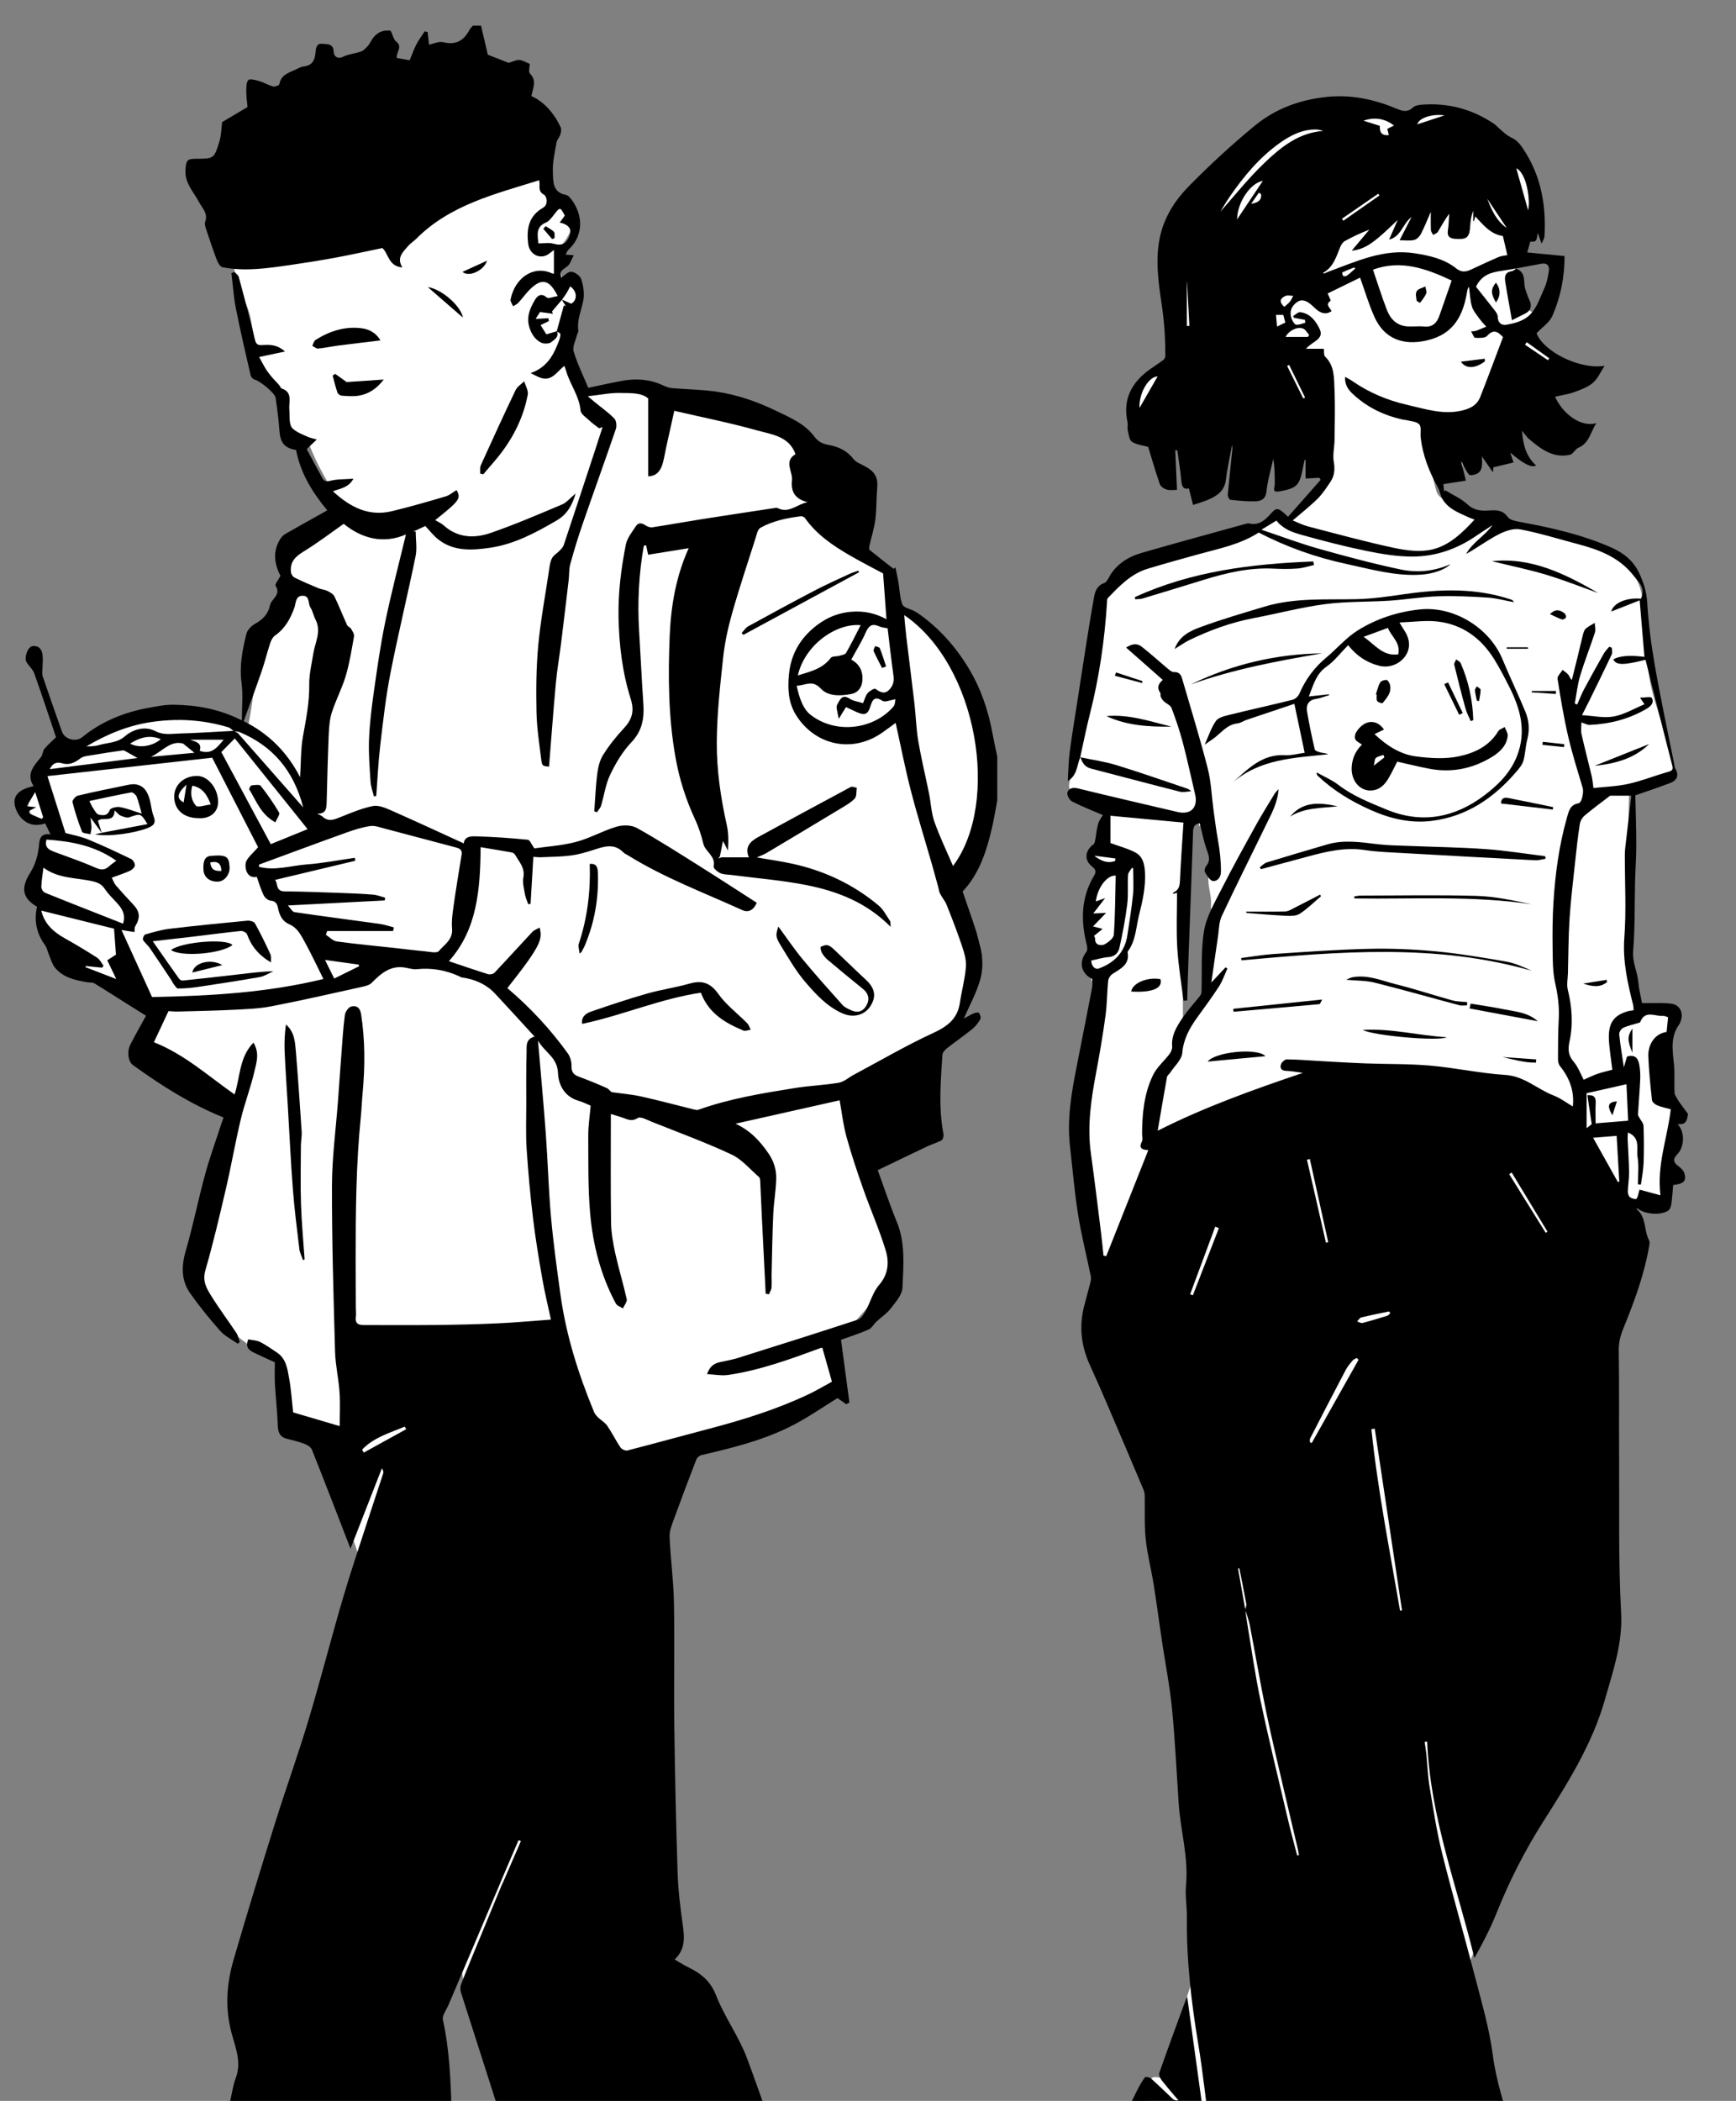 <?xml version="1.0" encoding="UTF-8"?>
<svg id="Layer_2" data-name="Layer 2" xmlns="http://www.w3.org/2000/svg" xmlns:xlink="http://www.w3.org/1999/xlink" viewBox="0 0 797 964">
  <rect x="0" y="0" width="797" height="964" fill="#808080" stroke="none"/>
  <defs>
    <style>
      .cls-1 {
        clip-path: url(#clippath);
      }

      .cls-2 {
        fill: none;
      }

      .cls-2, .cls-3, .cls-4 {
        stroke-width: 0px;
      }

      .cls-3 {
        fill: #000;
      }

      .cls-4 {
        fill: #fff;
      }
    </style>
    <clipPath id="clippath">
      <rect class="cls-2" width="797" height="964"/>
    </clipPath>
  </defs>
  <g id="Layer_1-2" data-name="Layer 1">
    <g class="cls-1">
      <g>
        <g>
          <path class="cls-4" d="M454.12,371.69c-1.81,4.4-2.85,9.38-5.61,13.06-3.73,4.97-5.69,10.6-8.16,16.06-1.55,3.44-.81,6.92.66,10.31,2.61,6.02,5.26,12.04,7.64,18.16,3.54,9.11,3.01,18.1-1.75,26.68-3.96,7.13-8.11,14.14-12.18,21.2-.31.54-.52,1.25-.99,1.54-6.28,4.08-6.37,10.88-7.05,17.09-1.1,9.97-5.63,18.3-11.91,25.52-3.76,4.32-9.09,7.28-14.61,11.53,2.94,7.68,6.04,15.95,9.25,24.17,2.65,6.8,4.82,13.84,3.58,21.08-1.04,6.1-4.91,11.07-9.1,15.67-6.15,6.74-12.2,13.58-18.22,20.44-.56.64-.77,1.74-.81,2.65-.12,2.1-.26,4.25,0,6.33,1.04,8.24-3.8,13.5-9.38,18.15-6.97,5.81-15.82,7.39-24.23,9.84-3.47,1.01-6.98,1.86-10.4,2.96-15.88,5.09-31.65,10.54-47.64,15.24-8.99,2.65-18.36,4.1-27.55.38-1.97-.8-3.73-2.39-5.28-3.91-1.27-1.25-2-2.41-4.25-1.53-12.18,4.78-24.55,9.08-36.64,14.08-8.85,3.66-17.37,8.15-26.05,12.24-6.44,3.03-11.95,7.43-16.15,12.98-1.74,2.29-1.39,6.18-1.89,9.36-.51,3.26-1.65,6.04-4.85,7.56-2.12,1.01-3.35.62-4.18-1.83-6.57-19.43-13.54-38.73-19.64-58.31-1.33-4.29-3.4-5.99-7-6.95-4.05-1.08-6.57-3.72-7.51-7.6-1.45-5.97-2.45-12.05-3.84-18.04-.55-2.39-1.14-4.11-4.46-5.35-5.65-2.11-10.82-5.96-15.6-9.82-7.28-5.87-12.71-13.42-17.14-21.67-1.5-2.79-1.79-5.48-.89-8.71,2.09-7.56,4.29-15.18,5.22-22.93,2.12-17.68,4.79-35.16,11.97-51.36-10.14-7.73-20.01-15.26-29.89-22.79-.39-.3-.72-.72-1.14-.92-8.7-4.17-7.74-8.61-6.57-17.08.8-5.78,1.03-6.28-3.78-9.03-1.87-1.07-3.66-2.27-5.51-3.38-2.73-1.63-5.29-2.79-8.87-2.86-6.1-.13-11.54-3.23-16.08-7.48-2.86-2.67-5.54-5.54-8.46-8.13-5.99-5.29-8.3-12.04-8.35-19.82,0-1.21-.72-2.41-1.39-4.52.37-2.89,1.04-7.01,1.41-11.15.39-4.37,0-8.9.99-13.11.5-2.13,3.29-3.73,5.6-6.16-.33-1.3-.92-3.58-1.28-4.96-3.28-.71-6.27-.88-8.77-2.07-1.33-.63-2.54-3.08-2.47-4.65.09-2.1,1.04-4.52,2.42-6.13,1.56-1.83,3.25-3.2,2.87-5.93-.12-.86.33-1.9.77-2.71,1.8-3.26,3.77-6.42,5.53-9.7,2.54-4.74,4.62-5.78,9.2-3.06,3.28,1.94,6.22,1.91,9.67,1.11,3.53-.82,7.21-.98,10.78-1.61,1.12-.19,2.39-.68,3.16-1.45,4.47-4.5,10.14-4.42,15.26-2.76,5.26,1.71,9.96-.77,14.97-.31,2.89.26,5.93-.72,8.84-1.38,3.45-.78,11.28,1.69,12.68,4.2,5.07-.76,4.41-5.17,5.12-8.47,1.06-4.93,1.63-9.97,2.36-14.97.13-.88.38-2.15-.07-2.64-3.52-3.81-2.74-7.99-.75-11.89,2.79-5.48,6.17-10.66,9.17-16.04,1.85-3.32,3.41-6.82,5.18-10.19,1.07-2.02,2.54-3.84,3.39-5.94.6-1.48.75-3.29.54-4.88-.35-2.69-1.39-5.31-1.69-8-.5-4.41,2.57-9.26,6.62-11.4,4.02-2.13,8.09-4.22,11.86-6.75,2.21-1.49,4.01-3.7,5.7-5.81.39-.49-.15-2.07-.66-2.91-5.32-8.77-10.72-17.45-14.21-27.24-.83-2.32-3.85-4.07-6.19-5.59-3.39-2.21-5.34-4.99-4.72-9.07,1.01-6.57-.79-11.61-6.7-15.35-5.42-3.43-5.37-9.7-6.77-15.21-2.02-7.92-1.49-16.65-7.76-23.33-1.3-1.39-.78-4.47-1.16-6.75-.62-3.67-1.58-7.32-1.79-11.01-.08-1.39,1.68-4.2,2.33-4.12,4.9.59,7.21-3.55,10.08-5.77,7.77-6,16.52-9.83,25.58-12.8,17.33-5.69,34.8-11.01,52.39-15.78,11.89-3.23,24.1-5.25,36.16-7.84.19-.04.31-.34.47-.52h6.71c6.66,1.42,10.32,5.92,12.37,12.07.38,1.14.64,2.33,1.15,3.41,1.98,4.15,3.56,8.62,8.32,10.64.52.22,1.12.83,1.23,1.36,1.09,5.14-3.5,14.75-7.85,16.93,1.11,6.09,2.21,12.1,3.31,18.13,1.28-.43,2.24-.63,3.07-1.06,2.95-1.55,4.43-.75,4.45,2.65,0,1.42-.29,2.88-.71,4.26-1.04,3.41-2.31,6.76-3.34,10.17-1.88,6.27-2.66,12.3,1.35,18.37,2.8,4.25,4.6,9.15,6.62,13.3,14.49-4.78,26.61-.61,38.41,6.57,2.7-3.21,6.57-4.94,10.75-4.12,5.98,1.17,11.78,3.25,17.68,4.84,6.14,1.65,12.27,3.38,18.49,4.7,5.74,1.22,10.26,3.64,13.69,8.71,3.59,5.32,8.12,10,12.1,15.06,3.68,4.69,7.24,9.49,10.72,14.33.66.91,1.1,2.37.89,3.43-1.04,5.21-2.32,10.38-3.59,15.87.06.03.95.39,1.75.89,9.48,5.8,18.66,11.94,21.85,23.51,1.06,3.84,1.92,7.39,7.03,7.03.34-.02.8.51,1.08.89,2.33,2.98,6.32,4.43,7.43,8.65.49,1.86,1.94,3.82,3.53,4.99,7.51,5.54,12.09,13.24,15.85,21.44,1.8,3.91,3.97,8.09,1.1,12.68-2.26,3.6-1.03,7.36-.1,11.17,1.06,4.34,1.36,8.86,2.35,13.21.63,2.78,1.92,5.42,2.91,8.12v9.69-.04Z"/>
          <path class="cls-4" d="M37,341c-.25-1.72,5.24-3.9,8-5,4.98-1.98,8.98-2.79,10-3,11.27-2.33,11.48-4.7,19-6,7.24-1.25,12.76-.03,22,2,9.28,2.04,15.68,4.98,20,7,7.17,3.35,9.33,5.35,10,6,.82.79,1.7,1.75,8,12,3.1,5.04,4,6.62,5,9,.47,1.13,3.73,8.87,2,10-.74.48-2.14-.4-3-1-6.72-4.67-11.74-13.55-16-20-7.64-11.57-11.47-13.33-14-14-1.85-.49-1.97-.12-8,0-2.62.05-12.31.24-23-1-4.58-.53-6.84-1.03-10.67-.48-1.14.16-2.37.41-8.33,2.48-8.98,3.12-11.72,4.48-16,4-.54-.06-4.79-.54-5-2Z"/>
          <path class="cls-4" d="M219.55,920.9c-4.93-4.96-7.15-11.22-7.56-17.77.47-1.16,1.16-2.28,1.36-3.48.92-5.32,1.68-10.67,2.62-16.67,1.94,1.22,2.96,1.86,3.84,2.42,1.31-3.74,2.06-8.08,4.2-11.58,6.98-11.46,9.54-24.69,15.31-36.6,1.86-3.83,2.64-8.21,4.71-11.9,2.24-3.98,5.42-7.43,8.3-11.28,3.91,1.36,4.11,1.92,2.81,6.57-4.53,16.23-9.65,32.33-17.4,47.27-3.79,7.29-6.98,14.65-9.74,22.3-.13.34-.25.89-.49.96-5.02,1.54-3.41,6.55-5.16,9.79-1.21,2.24-2.79,4.47-3.24,6.88-.44,2.37.31,4.97.62,7.45.22,1.77.59,3.52.89,5.28-.36.12-.73.24-1.09.36h.01Z"/>
          <path class="cls-4" d="M18.04,298.91c-.32,2.2,2.42,4.02-1.71,5.27-3.72,1.13-3.36-1.08-4.33-3.02,1.98-.74,3.76-1.4,6.04-2.25Z"/>
          <path class="cls-4" d="M50.33,334.45c-2.68,3.95-7.71,2.33-11.01,4.82-.18-.39-.35-.8-.53-1.19,3.68-1.58,7.37-3.16,11.05-4.75.16.37.32.75.48,1.12Z"/>
          <path class="cls-4" d="M72.12,328.08h13.74c-.01.31-.03.62-.04.92-4.59.33-9.17.3-13.74.07.01-.33.03-.66.04-.99Z"/>
          <path class="cls-4" d="M38.61,339.35c-.17.28-.35.57-.52.86-.18-.2-.53-.42-.51-.6.03-.25.34-.47.52-.71.16.14.31.28.51.46Z"/>
          <path class="cls-3" d="M255.65,152c1.15,2.62-1.2,3.87-2.52,4.96-1,.83-3.4.89-4.66.27-2.32-1.14-3.85-3-4.99-5.78-2.22-5.4-.35-9.7,2.17-13.95.95-1.6,2.72-3.31,5.3-1.04.82.72,3.2-.33,5.1-.61-3.93-7.82-7.45-8.44-13.05-2.76-1.8,1.83-3.29,3.96-5.04,5.85-.63.69-1.6,1.07-2.41,1.59-.41-1.04-1.33-2.19-1.14-3.12,1.92-9.86,10.44-15.77,18.78-12.08.31.13.67.18,1.11.29v-10.93c-1.02.78-1.85,1.52-2.78,2.09-3.85,2.35-8.41-.17-9-4.74-.89-6.85.08-12.81,6.68-16.65,2.91-1.69,1.63-5.49.56-6.05-3.2-1.69-1.57-4.31-2.26-6.63-20.12,6.32-40.86,11.2-56.49,26.94-1.12,1.13-2.54,1.95-3.57,3.15-2.41,2.8-5.52,5.46-2.71,9.9-6.44-.46-6.39-6.48-9.19-8.88-7.5,1.54-14.65,3.14-21.84,4.46-6.8,1.26-13.62,2.33-20.47,3.32-10.3,1.49-20.64,3.04-31.03,1.04-1.09-.21-2.17-2.06-2.67-3.38-1.83-4.82-3.45-9.72-5.07-14.62-.3-.92-.56-2.07-.26-2.91,1.38-3.82-1.3-6.16-2.85-9.03-2.54-4.75-6.66-8.83-6.2-14.91.31-4.26.77-4.93,4.85-4.94,8.21-.02,8.31,0,10.81-8.22.73-2.4.72-5.02,1.18-8.62,2.92-1.74,7.07-4.19,11.65-6.9-.19-2.03-.57-4.49-.57-6.96,0-1.86-.11-4.23.92-5.4.68-.76,3.39-.01,5.07.48,2.17.63,4.17,1.88,6.35,2.45.85.22,2.78-.54,2.87-1.08.68-4.14,4.03-5.14,7.1-6.51,1.32-.59,2.63-1.45,4.01-1.59,3.91-.42,5.15-2.85,5.45-6.3.17-1.95.39-4.41,3-4.1,2.12.25,5.29-.39,5.36,3.77.03,1.53,1.47,3.56,4.33,2.16,2.54-1.24,5.55-1.45,8.26-2.41,1.13-.4,2.06-1.48,2.95-2.38.59-.59,1.01-1.36,1.42-2.1,2.19-3.94,5.26-5.61,9.2-5.04,1.02,2.11,1.37,4.08,2.53,4.98,3.14,2.42-.01,4.67.25,7.51,1.9.34,3.94.71,5.93,1.06,1.15-2.73,1.97-5.13,3.13-7.35,1.07-2.06,2.5-3.94,3.77-5.9.45.1.9.19,1.35.28.2,1.85.41,3.7.64,5.85,1.81-.37,4.4-1.68,6.54-1.16,5.81,1.42,9.41-.74,12.03-5.63.39-.73,1.04-1.33,1.57-1.99h3.73c1.01,4.31,2.02,8.62,3.13,13.35,3.01,1.18,6.76,2.65,9.55,3.74,2.11-.61,3.56-1.44,4.93-1.32,1.57.13,3.07,1.11,4.76,1.79,0,1.38-.69,3.67.12,4.48,3.41,3.41,1.16,6.87.66,10.3,5.75,2.55,10.58,8.02,13.44,14.41.4.89.13,2.24-.19,3.27-.4,1.27-1.53,2.37-1.74,3.65-.75,4.46-1.86,8.98-1.67,13.44.18,4.15-.32,9.44,6.01,10.57,1.01.18,2,1.39,2.71,2.34,4.94,6.76,5.72,16.15-1.64,22.9-.54.49-.75,1.33-1.18,2.15,1.1.09,1.91.16,3.7.31-1.13,2.02-1.62,4.06-2.91,5.02-3.25,2.41-3.4,2.22-2.89,5.28,1.38-.88,3.1-2.84,4.67-2.73,1.66.11,4.11,1.91,4.59,3.47.95,3.09,1.53,6.68.9,9.79-.92,4.58-2.96,8.92-2.27,13.79.09.63-.48,1.34-.65,2.03-.59,2.52-2.15,5.37-1.49,7.52,1.8,5.88,4.56,11.48,6.71,16.65,4.94-1.03,10.21-2.23,15.52-3.2,6.36-1.16,12.6-.77,18.59,1.98,1.33.61,2.76,1.23,4.2,1.36,6.94.61,13.96.62,20.82,1.67,9.32,1.42,18.22,4.46,26.77,8.6,6.57,3.18,13.39,5.92,17.89,11.97,1.83,2.46,3.87,3.36,6.8,3.88,4.4.78,8.4,2.74,11.28,6.54.78,1.02,2.15,1.68,3.36,2.27,5.04,2.5,7.96,4.58,7.42,10.75-.43,4.89-.25,9.84-.87,14.69-.53,4.11-1.84,8.1-2.75,12.16-.13.56-.17,1.48.15,1.73,3.63,2.95,7.33,5.81,11.01,8.69.27-.24.54-.48.81-.72.46,2.25.99,4.49,1.38,6.75.6,3.47.6,7.14,1.86,10.33.59,1.48,3.56,2,5.43,3,.75.39,1.48.83,2.16,1.31,9.35,6.63,16.78,14.99,22.72,24.78,5.62,9.26,9.04,19.27,10.99,29.85.67,3.63,1.48,7.23,2.22,10.84v20.12c-.75,3.96-1.37,7.94-2.26,11.86-2.51,11.07-5.93,21.75-13.62,29.89,2.86,8.68,6.13,16.97,8.22,25.55,1.11,4.56,1.17,9.87-.02,14.38-1.65,6.24-4.92,12.05-7.65,18.41,1.62-.88,3.02-1.77,4.52-2.41.75-.32,2.23-.54,2.45-.19.52.8.97,2.24.57,2.92-.97,1.68-2.23,3.31-3.73,4.52-3.76,3.04-7.77,5.79-11.57,8.78-.92.73-2.01,1.92-2.08,2.96-.79,12.13-1.86,24.27.48,36.37.17.91-.21,2.51-.86,2.88-2,1.14-4.31,1.73-6.42,2.73-7.8,3.69-15.55,7.45-22.89,10.98,3.03,8.3,5.6,16.1,8.73,23.68,4.06,9.85,3.04,20.12,2.62,30.23-.13,3.27-3.14,6.63-5.37,9.54-1.79,2.34-4.42,4.03-6.61,6.08-1.25,1.17-2.15,2.99-3.59,3.61-4.31,1.88-8.82,3.31-12.65,4.7,1.33,9.92,2.59,19.36,3.86,28.78l-1.5.76c-1.51-1.06-3.03-2.12-3.98-2.79-6.66,4.1-13.13,8.62-20.07,12.24-13.35,6.98-27.9,10.55-42.47,13.94-.88.21-1.94,1.16-2.27,2.02-3.48,9-6.89,18.03-10.19,27.1-.97,2.68-2.2,5.56-2.08,8.3.43,10.05,1.81,20.08,2,30.12.35,18.68-.08,37.38.16,56.08.29,22.61.78,45.22,1.52,67.82.26,8.06,1.22,16.14,2.37,24.13.83,5.81,1.21,11.25-3.73,15.82,1.57.95,2.91,1.79,4.29,2.56,1.79,1,3.67,1.83,5.42,2.91,4.33,2.68,7.33,5.92,9.37,11.14,3.83,9.81,10.31,18.59,14.03,28.43,8.09,21.44,14.98,43.33,22.65,64.94,6.82,19.21,13.94,38.31,21.12,57.39,3.72,9.89,7.87,19.61,11.73,29.45.46,1.16.83,2.95.26,3.78-2.31,3.37-5,6.48-8.15,10.44,1.35,4.52,2.98,10.23,4.86,15.87.22.64,2.21,1.42,2.75,1.1,4.27-2.56,4.33-2.62,7.02,1.62.98,1.54,2.11,3.02,2.79,4.68,3.9,9.55,8.09,19.02,11.4,28.78,4.89,14.38,9.76,28.84,11.52,44.05.19,1.65-1.56,3.53-2.41,5.3-1.33-.84-2.67-1.69-4-2.54-.54-.34-1.09-.69-1.63-1.04l.13.13c-.19-.94-.19-1.97-.61-2.8-.95-1.9-2.4-3.58-3.12-5.55-3.58-9.9-7-19.86-10.47-29.8-3.74-10.7-7.48-21.41-11.3-32.34-3.95,5.38-7.65,10.43-11.49,15.64-1.18-.16-2.94-.38-4.69-.61l.72-.88c-1.26-1.45-2.35-3.1-3.81-4.3-2.24-1.84-4.64-3.55-7.17-4.96-1.39-.77-3.35-1.46-4.78-1.09-7.16,1.83-14.22,4.02-21.32,6.07-1.65.48-4.71-1.86-3.91-2.97,2.06-2.8.04-5.62.56-8.41.5-2.71-1.31-3.78-3.77-3.29-3.44.69-6.82,1.7-10.25,2.47-9.96,2.27-20.03,3.53-30.18,1.83-3.49-.58-6.83-2.11-10.2-3.32-2.5-.9-2.95-5.07-6.64-4.26-.13.03-.86-1.23-.69-1.51.77-1.25,1.77-2.37,2.81-3.68-2.14-4.72-4.99-10.08-7.04-15.72-7.17-19.68-14.36-39.37-20.99-59.23-6.54-19.61-12.33-39.46-18.59-59.17-8.06-25.37-16.28-50.69-24.35-76.06-.36-1.14-.28-2.66.15-3.79,2.27-5.9,4.71-11.74,7.12-17.59,3.88-9.43,7.78-18.86,11.67-28.28,2.84-6.54,5.67-13.08,8.51-19.62-.32-.13-.65-.28-.97-.41-2.74,6.41-5.49,12.81-8.24,19.22-7.99,18.78-15.98,37.56-23.95,56.34-.96,2.27-3,4.83-2.55,6.81,3.06,13.75,3.54,27.72,4.01,41.68.31,9.33.89,18.77-1.95,27.87-3.54,11.4-7.26,22.74-10.99,34.08-1.77,5.37-4.39,10.52-5.53,16.01-2.25,10.84-3.12,21.99-5.7,32.74-3.3,13.74-4.42,27.65-5.57,41.62-.95,11.45-1.65,22.94-3.15,34.32-.91,6.89-2.42,13.86-6.77,19.7-1.57,2.11-3.1,4.25-5.28,7.24h10.29c-4.73,4.42-10.09,1.98-14.64,2.96-.72,2.22-.64,5.75-4.06,4.57-12.12-4.22-24.13-8.77-36.06-13.5-2.45-.98-3.37-1.24-5.04,1.24-1.64,2.44-.45,3.45.98,4.52,5.02,3.79,6.79,8.35,4.93,14.62-2.23,7.53-3.73,15.29-5.72,22.9-1.47,5.59-2.98,11.19-4.91,16.64-2.86,8.08-5.83,16.16-9.3,24-1.99,4.5-5.71,8.27-7.45,12.84-1.45,3.82-3.59,5.72-7.19,6.76-1.99.58-4.43.95-5.69,2.32-2.03,2.24-3.66,1.96-6.08,1.01-2.52-1-5.26-1.55-7.96-1.91-7.84-1.04-15.8-1.38-23.54-2.9-18.42-3.61-35.6-11.03-52.16-19.53-13.59-6.97-26.77-14.88-39.49-23.34-6.45-4.29-12.05-10.22-14.48-18.28-.37-1.24-2.12-2.06-3.22-3.07v-3.72c3.85-5.95,7.58-11.99,11.63-17.8,1.12-1.62,3.05-2.97,4.9-3.7,2.09-.83,3.73.44,4.62,2.59.12.28,1.14.29,1.74.26,10.14-.46,20.29-.87,30.42-1.46,5.73-.34,11.55-.45,17.13-1.61,5.37-1.12,10.64-3.09,15.67-5.33,13.36-5.96,25.35-13.99,35.34-24.79.72-.78,1.46-2.07,1.31-2.98-.6-3.7.35-5.71,3.77-7.04,5.02-1.95,9.61-.37,13.78,2.18,6.55,4.02,12.19,8.98,14.24,16.95.19.75,1.74,1.68,2.64,1.65,7.38-.22,13.39,2.97,19.04,7.19,2.15-6.93,4.32-13.91,6.79-21.86-12.51-8.47-25.65-17.37-38.84-26.29-2.12,4.99-4.08,9.88-6.28,14.65-1.83,3.96-3.71,4.32-6.94,1.93.54-3.47.98-6.79,1.6-10.06.61-3.22,1.42-6.4,2.15-9.6.08-.36.33-.83.19-1.07-3-5.28,1.01-9.61,2.48-13.89,9.45-27.63,17.28-55.69,23.57-84.17,4.95-22.41,9.49-44.9,14.25-67.36.37-1.77.83-3.54,1.46-5.22,2.65-7-.09-13.7-1.85-20.1-3.2-11.59-2.43-22.87.81-34.04,6.13-21.07,12.57-42.06,19.13-63,4.9-15.64,10.49-31.07,15.2-46.77,5.56-18.53,10.35-37.29,15.79-55.85,3.55-12.11,7.62-24.07,11.51-36.07,2.31-7.14,4.71-14.24,7.03-21.38.22-.68.12-1.45-.57-2.44-4.7,12.04-9.41,24.09-14.41,36.87-6.07-15.67-11.8-30.59-17.71-45.43-.47-1.18-2.1-2.18-3.41-2.67-2.67-1.01-5.48-1.64-8.26-2.38-3.26-.88-3.91-3.17-4.02-6.26-.23-6.35-.94-12.69-1.31-19.04-.18-3.05-.03-6.11-.03-9.74-2.45-1.13-5.61-2.52-8.72-4.01-2.42-1.16-5.16-2.19-3.49-6.5,1.6.32,3.7.35,5.4,1.18,2.69,1.3,5.13,3.14,7.66,4.77,4.4,2.84,4.95,7.65,5.75,12.11.92,5.17,1.25,10.45,1.8,15.44,6.72,1.98,13.5,3.99,21.38,6.3,0-5.33.28-10.47-.07-15.58-.43-6.23-1.89-12.41-2.06-18.64-.7-25.38-1.49-50.79-1.42-76.18.04-13.07,1.83-26.13,2.8-39.2.52-6.97.98-13.95,1.52-20.92.46-6.04.81-12.1,1.6-18.09.19-1.48,1.69-3.65,2.96-3.94,2.19-.51,4,.31,4.49,3.51,1.85,12.01,1.84,23.99.72,36.03-.34,3.67-.48,7.36-.84,11.02-2.21,22.03-2.38,44.13-2.37,66.24,0,7.02.04,14.04.07,21.06,0,1.51.21,3.04.02,4.52-.51,3.8,1.95,3.81,4.55,3.81,10.8-.01,21.6.08,32.4-.04,9.39-.11,18.78-.32,28.16-.75,8.11-.37,16.2-1.13,24.45-1.72-1.33-6.22-2.86-12.41-3.95-18.67-1.6-9.2-3.15-18.44-4.26-27.72-1.27-10.59-2.24-21.23-2.94-31.88-.44-6.78-.17-13.62-.17-20.42,0-8.05-.11-16.11.15-24.15.08-2.48-.65-5.84,3.66-7.02-6.1-6.65-12.03-13.19-18.07-19.65-4.16-4.45-9.46-6.7-15.43-7.52-.34-.04-.66-.31-.98-.46-6.25-2.89-12.77-4-19.65-3.3-1.65.17-3.38-.38-5.07-.69-6.81-1.27-11.24,2.55-15.58,6.95-1.15,1.16-3.22,1.58-4.96,1.96-13.71,3.03-27.4,6.17-41.18,8.82-5.87,1.13-11.95,1.31-17.95,1.61-8.27.42-16.56.55-24.84.78-1.33.04-2.67-.1-4.36-.19-2.17,4.63-4.45,9.49-6.69,14.26,14.17,5.63,25.06,15.61,37.03,23.97,2.62-7.92,2.02-16.94,8.67-23.78,2.94,4.88,1.35,9.29.4,13.37-1.71,7.36-4.46,14.47-6.22,21.82-2.51,10.51-4.34,21.18-6.79,31.7-2.94,12.61-5.89,25.24-9.49,37.67-1.47,5.04.72,8.46,2.95,12.02,3.57,5.72,7.64,11.12,11.36,16.74.78,1.18,1.02,2.74,1.51,4.12-.33.24-.66.48-.98.72-2.71-1.94-5.88-3.49-8.05-5.92-4.84-5.46-9.46-11.17-13.68-17.12-4.27-6.03-4.14-12.62-2.07-19.72,3.35-11.49,5.67-23.27,8.83-34.82,2.18-7.99,5.04-15.8,7.6-23.69.25-.78.54-1.55.89-2.52-15.09-6.12-28.63-14.68-41.65-24.11-2.12-1.54-2.8-6.1-1.1-9.44,2.17-4.25,4.55-8.38,7.15-13.15-3.02-1.89-6.29-3.93-9.55-5.98-4.73-2.98-9.42-6.03-14.21-8.91-.84-.51-2.1-.28-3.15-.46-5.54-.94-11.06-2.1-14.86-6.69-1.31-1.59-1.89-3.81-2.73-5.77-.66-1.53-.93-3.32-1.88-4.62-3.81-5.21-5.12-11.02-3.66-17.58-6.43-3.82-7.74-8.21-3.17-15.51,2.73-4.35,3.76-8.78,4.18-13.59.28-3.19,1.78-4.65,5.18-4.08-.89-1.85-1.65-3.46-2.43-5.07-7.72,2.65-12.28-2.68-13.71-7.32-1.55-5.05,1.39-8.36,8.4-9.75-3.61-5.66.17-9.36,3.36-13.33.82-1.03.76-2.76,1.58-3.79,1.44-1.8,3.25-3.29,5.34-5.34-3.06-9.07-6.41-19.27-10.02-29.38-.68-1.9-2.53-3.35-3.58-5.15-1.13-1.97.63-6.86,2.61-7.23,2.92-.54,4.42,1.25,4.79,3.85.28,1.92.02,3.93.01,5.9,0,1.35-.33,2.81.07,4.02,2.87,8.51,5.88,16.98,8.86,25.45,1.25,3.54,6.43,4.84,9.27,2.52,8.91-7.27,19.24-11.43,30.45-13.48,3.82-.69,7.73-1.48,11.58-1.42,10.47.16,20.69,1.86,31.27,7.17,0-6.13.59-11.78-.14-17.25-1.04-7.78.41-15.17,2.25-22.52.45-1.78,2.32-3.63,4.02-4.58,3.48-1.94,5.96-4.43,6.76-8.37.62-3.04,5.31-4.83,2.61-9.06-.42-.67,1.3-2.71,2.23-4.52-2.65-5.15-3.78-10.99-.13-16.87.6-.96,1.5-1.87,2.47-2.43,6.27-3.6,12.6-7.09,19.15-10.75-7.05-8.52-12.29-17.19-14.33-27.72-5.24-.85-7.23-3.23-7.62-8.73-.36-5.08-1.04-10.13-1.75-15.17-.31-2.24-7.26-7.85-9.73-8.43-.7-.16-1.57-1.12-1.74-1.85-2.36-10.25-4.76-20.5-6.8-30.83-1.04-5.31-1.38-10.75-2.04-16.14.48-.18.95-.36,1.44-.54.67.78,1.72,1.47,1.96,2.37,2.58,9.56,5.16,19.12,7.42,28.76.55,2.37,1.57,2.51,3.48,2.41,3.29-.19,6.64-.28,10.3,2.97-4.29.92-7.68,1.64-11.86,2.53,1.22,2.15,2.34,4.58,3.87,6.72,1.62,2.29,3.62,4.3,5.43,6.45.31.36.41,1.1.74,1.19,5.54,1.58,3.5,6.07,3.81,9.67.24,2.81-.25,6.14,1.1,8.27,1.3,2.05,4.51,2.95,6.98,4.15,1.41.69,3.02.95,4.53,1.4-1.21,1.14-2.41,2.27-3.61,3.41-.27.25-.52.53-1.01,1.04,2.34,4.33,4.71,8.8,7.17,13.21.74,1.33,1.51,1.83,3.47,1.32,3.24-.85,6.76-.68,10.78-.98-2.12,4.02-5.81,4.45-9.43,5.73,7.82,7.21,16.34,11.75,27.12,9.16,8.29-1.99,16.48-4.37,24.66-6.78,1.8-.53,3.35-1.92,5-2.9,1.81,2.88,1.27,4.46-2.95,8.15-2.21,1.94-4.54,3.75-6.84,5.65,1.25.75,2.76,1.37,3.89,2.39,6.51,5.87,14.18,6.04,21.7,3.43,11.07-3.84,21.87-8.47,32.67-13.03,2.07-.87,3.65-2.91,6.22-5.03-1.67,5.81-4.23,9.76-8.62,12.33-9.62,5.63-19.54,10.95-30.63,12.57-8.26,1.21-17.01,1.84-24.23-4.16-2.01-1.67-3.64-3.8-5.53-5.81-1.56.72-3.52,1.63-5.5,2.54l1.07-.03c.02,3.8.7,7.74-.05,11.38-3.67,17.9-8.01,35.68-11.53,53.61-2.13,10.85-3.36,21.9-4.66,32.9-.92,7.77-1.26,15.6-1.86,23.41-.36.1-.72.19-1.08.29-.53-2.28-1.39-4.53-1.54-6.83-.42-6.42-.95-12.86-.7-19.27.28-7.17,1.14-14.35,2.15-21.46,1.55-10.87,3.06-21.77,5.29-32.5,2.79-13.48,6.31-26.8,9.51-40.17-10.37,4.49-20.19,1.92-28.57-4.87-6.29,4.39-12.15,8.89-18.43,12.71-4.12,2.5-6.29,4.96-5.78,9.55.1.87.86,2.02,1.64,2.4,3.56,1.75,7.21,3.32,10.88,4.85,1.36.57,2.93.66,4.24,1.3,1.21.59,2.65,1.4,3.19,2.5,2.09,4.3,3.82,8.77,5.81,13.13.31.69,1.4.99,1.8,1.67.64,1.09,1.57,2.44,1.38,3.51-1.07,6.09-2.04,12.24-3.79,18.14-1.68,5.66-4.51,10.99-6.34,16.61-1.02,3.14-1.32,6.59-1.46,9.92-.46,10.61-.7,21.23-.98,31.85-.07,2.69-.45,4.99-4.39,4.84,1.08.56,1.89.78,2.42,1.28,2.87,2.75,5.64,1.36,8.65.16,4.76-1.9,9.57-3.94,14.55-4.93,2.53-.5,5.66.8,8.23,1.93,11.19,4.93,22.27,10.09,33.48,15.2.43-3.48,3.7-3.29,6.25-3.21,7.73.23,15.46.78,23.16,1.54.97.1,1.74,2.22,3,3.96,5.6-.82,12.57-1.24,19.17-2.97,6.35-1.67,12.22-5.1,18.54-6.97,2.85-.85,6.84-.83,9.34.56,9.92,5.52,19.5,11.67,29.13,17.72,8.71,5.47,17.33,11.1,25.94,16.62-1.42,3.38-3.86,4.63-6.65,3.36-17.62-8.02-35.83-14.8-52.37-25.07-.74-.46-1.6-.79-2.19-1.39-4.44-4.54-9.26-2.57-14.15-1.03-3.26,1.03-6.59,2.01-9.96,2.44-4.49.57-9.06.6-13.6.8-1.2.05-2.41-.11-3.65-.18-.41,6.99-.84,14.29-1.27,21.59-.36.04-.72.09-1.09.13-.52-1.57-1.25-3.09-1.52-4.7-.43-2.53-1.15-5.22-.69-7.64.83-4.43-2.06-7.14-3.83-10.4-.27-.49-1-.91-1.57-1.01-4.83-.86-9.67-1.65-14.24-2.41-.16,19.36-1.54,37.84-14.56,52.31,5.71,1.92,11.79,4.02,17.94,5.95.87.28,2.41-.02,3-.66,5.86-6.18,11.54-12.51,17.37-18.72.82-.87,2.12-1.28,3.37-1.99,1.25,5.46.92,7.85-14.84,27.79,10.47,8.85,19.74,18.83,27.75,29.93,1.12,1.56,1.76,3.86,1.71,5.8-.07,2.7.89,3.99,3.29,4.87,4.36,1.61,8.67,3.36,12.92,5.26,1.01.46,1.65,1.73,2.4,1.89,4.47.64,9.01,1,13.41,1.97,8.11,1.8,16.13,3.97,24.19,5.96.65.16,1.42.35,2,.14,14.41-5.16,29.45-7.59,44.47-10,6.63-1.07,13.4-1.29,20.02-2.42,2.39-.41,4.52-2.38,6.78-3.59,12.14-6.48,24.06-13.45,36.53-19.21,6.57-3.03,11.2-6.51,12.29-13.89.83-5.53,2.35-10.98,2.77-16.52.24-3.15-.8-6.53-1.83-9.62-2.12-6.31-4.53-12.53-7-18.72-.74-1.86-2.13-3.45-3.06-5.25-.47-.91-.55-2-.83-3.01-.92-3.37-1.83-6.74-2.79-10.09-3.28-11.41-6.83-22.76-9.8-34.25-2.66-10.31-4.69-20.79-6.95-30.96-1.45,1.06-3.73,2.76-6.05,4.4-13.93,9.82-31.06,5.81-39.68-7.97-3.5-5.6-3.9-11.89-3.27-18.54.82-8.7,4.55-15.6,10.9-21.13,5.08-4.43,10.96-7.24,17.98-7.77,5.72-.43,10.85.71,15.9,3.44-.5-6.83-.99-13.46-1.54-21-4.5-2.43-9.95-5.2-15.24-8.26-7.83-4.52-15.27-9.58-20.62-17.13-.35-.5-1.27-.94-1.86-.86-6.48.81-12.89,2.11-18.62,5.31-1.3.72-1.73,3.23-2.3,5-3.64,11.42-7.45,22.78-10.71,34.31-1.89,6.65-3.36,13.5-4.1,20.37-1.39,12.88-2.84,25.82-2.91,38.75-.07,12.7,1.78,25.36,4.57,37.84.84,3.76.85,7.7.54,11.84-.67-1.3-1.34-2.62-2.27-4.41-.51,2.57-.96,4.79-1.4,7.02-.22.34-.46.67-.68,1.01.44-.17.88-.34,1.32-.51h12.64c-2.07-4.99.85-7.44,4.49-9.43,14.07-7.66,28.15-15.3,42.28-22.86.67-.36,1.84.21,2.78.34-.28,1.69.04,3.94-.94,4.96-1.88,1.97-4.43,3.35-6.8,4.79-11.19,6.76-22.41,13.47-33.64,20.16-1.32.78-2.8,1.29-4.51,2.07,5.73,1,11.12,1.74,16.43,2.91,14.67,3.22,27.96,9.49,39.49,19.14,2.18,1.83,3.56,4.64,5.22,7.06.31.46.16,1.23.31,2.73-11.16-11.24-24.45-16.31-38.52-19.12-11.29-2.26-22.86-3.14-34.31-4.64-1.8-.24-3.76-.16-5.37-.86-1.3-.56-3.28-2.31-3.1-3.12,1.07-4.79-3.81-6.63-4.71-10.41-.92-3.87-2.18-7.72-3.86-11.32-4.18-9-7.13-18.28-8.88-28.08-3.33-18.56-3.47-37.29-2.7-55.96.57-13.61,2.82-27.17,8.73-40.22-6.58,1.06-12.82,2.06-18.62,2.99-.22-1.03-.59-2.68-.95-4.34-.35.07-.69.15-1.04.22-2.31,13.03-2.96,26.14-2.15,39.34.69,11.08,1.18,22.17,1.94,33.26.46,6.65-.54,12.38-5.52,17.61-4.02,4.22-7.16,9.53-9.7,14.82-2.12,4.4-2.76,9.5-4.2,14.26-.33,1.09-1.25,2-1.89,3-.41-.14-.81-.29-1.22-.43.42-5.66.62-11.34,1.33-16.96.39-3.03,1.09-6.3,2.67-8.83,2.72-4.35,5.98-8.46,9.5-12.22,3.82-4.07,5.02-7.89,3.22-13.59-3.8-12.04-5.32-24.52-5.58-37.23-.23-11.39,1.16-22.52,3.35-33.57.6-3.03,2.89-5.8,4.67-8.52,1.06-1.61,2.63-1.47,4.26-.35.89.6,2.19,1.1,3.2.95,7.41-1.12,14.79-2.47,22.19-3.64,11.28-1.78,22.57-3.48,33.87-5.19.49-.07,1.08-.2,1.48,0,5.21,2.68,8.99-1.83,13.79-2.71-5.52-1.31-7.82-4.57-7.2-10.05.45-4.01-3.91-8.64,1.63-11.99-2.97-8.28-10.94-9.02-17.63-10.89-12.39-3.47-25.06-5.98-38.02-8.99-1.36,6.13-2.57,11.52-3.76,16.92-.54,2.48-.89,5.02-1.63,7.45-.96,3.14-2.71,5.63-6.6,5.69v-35.74c-3.21-2.75-8.18-2.38-12.75-2.5-4.59-.13-9.21.88-14.97,1.51,1.65,1.38,2.61,2.2,3.59,3,2.91,2.39,6.05,4.57,8.63,7.27.92.97,1.12,3.42.63,4.85-4.98,14.58-10.24,29.06-15.27,43.62-2.09,6.04-3.94,12.16-5.63,18.31-.63,2.3-.44,4.83-.72,7.24-1.14,9.69-2.3,19.39-3.5,29.07-.77,6.15-1.84,12.26-2.41,18.42-1.17,12.72-2.09,25.47-3.12,38.19-2.99-.34-3.21-.31-3.6-3.45-.88-7.15-2-14.31-2.15-21.49-.21-10.14-.15-20.33.77-30.41,1.04-11.33,3.15-22.56,4.84-33.83.32-2.14.5-4.41,1.41-6.3.72-1.51,2.51-2.49,3.74-3.79.69-.72,1.45-1.53,1.75-2.44,4.85-14.53,9.63-29.08,14.42-43.63,1.15-3.5,2.27-7,3.4-10.49-.52.19-1.04.37-1.56.57-1.48-1.15-3.05-2.21-4.41-3.5-1.54-1.45-4-3-4.14-4.68-.58-6.61-4.72-11.77-6.51-17.83-.22-.76-.51-1.51-.92-2.65-3.37,2.59-5.62,7.09-10.68,5.55-1.54-.47-2.94-1.35-4.8-2.23,7.66-2.66,10.61-8.48,12.99-14.78.38-1,.72-2.09.67-3.14-.02-.42-1.1-.78-1.7-1.18,1.1-3.97,2.18-7.94,3.27-11.9.29.07.58.15.87.22-.61-1-1.22-1.99-1.83-2.98,1.3.57,2.58,1.14,4.36,1.92,2.88-1.59,2.85-5.69-.48-7.96-.57,1.07-1.07,2.16-1.71,3.18-.63,1.02-1.39,1.97-2.08,2.96-1.51,1.79-3.03,3.58-4.54,5.37.13.36.26.72.39,1.08-1.77-.25-3.53-.49-5.9-.82-.28.43-1.1,1.71-2.01,3.16,2.21-.11,4.03-.21,5.85-.3.08.43.16.86.24,1.29-1.35.66-2.7,1.32-3.82,1.86.97,1.56,2.05,3.29,2.64,4.24,2.05-.61,3.43-1.02,4.81-1.43l-.03-.04ZM109.85,335.85c-.86-.13-1.71-.27-2.57-.39-.81-.59-1.54-1.45-2.45-1.73-11.6-3.5-23.32-4.2-35.38-2.42-10.83,1.6-20.51,5.7-29.83,11.19,2.04-.02,4.1-.09,6-.66,3.94-1.18,8.08-.83,11.81-4.05,3.56-3.08,9.11-4.8,13.89-2.31,3.71,1.93,7.21,1.21,10.78,1.11,8.43-.23,16.85-.8,25.29-1.24.6.34,1.2.68,1.8,1.02,9.83,11.17,19.67,22.35,30.02,34.12-4.37-16.84-13.93-28.23-29.36-34.62ZM377.58,618.45c-.19,0-.46-.04-.67.04-13.92,5.11-27.84,10.23-42.59,12.41-2.97.44-6.1-.2-9.73-.37,1.26-3.51,3.12-4.84,5.63-5.43,2.82-.66,5.72-1.11,8.48-1.97,18.41-5.78,36.81-11.58,55.14-17.6,1.48-.48,2.72-2.47,3.57-4.02,2.15-3.91,3.32-8.59,6.15-11.85,4.32-4.98,4.7-10.51,3.07-15.88-2.9-9.56-6.99-18.77-10.32-28.21-2.79-7.92-5.47-15.9-7.71-24-1.47-5.32-2.07-10.88-3.12-16.69-15.35,3.45-31.07,6.98-47.78,10.73,7.07,3.35,11.31,8.12,15.08,13.6,2.5,3.63,3.67,7.48,3.58,11.6-.1,5.34-1.1,10.65-1.34,15.99-.42,9.24-.56,18.5-.78,27.75-.05,2.11.14,4.23-.04,6.33-.09,1.04-.79,2.02-1.21,3.03-.49-.1-.98-.19-1.47-.29-.59-11.77-1.18-23.54-1.76-35.31-.27-5.55-.48-11.11-.77-16.65-.03-.56-.19-1.29-.57-1.62-4.12-3.53-7.8-8.06-12.55-10.28-11.85-5.54-24.18-10.05-36.36-14.91-2.21-.88-5.4-2.68-6.7-1.85-3.03,1.95-5.1.4-7.54-.36-1.54-.48-3.09-.95-4.83-1.49,0,16.79-.14,33.26.09,49.73.07,4.73.9,9.51,1.92,14.15,1.56,7.08,3.71,14.03,5.28,21.1.27,1.22-1.12,2.81-1.75,4.23-1.1-.72-2.69-1.18-3.24-2.21-7-13-10.58-27.11-11.83-41.65-1.01-11.77-.78-23.66-.84-35.49-.02-4.47.7-8.95,1.1-13.67-1.69-.7-3.55-1.67-5.52-2.23-6.47-1.84-9.27-7.32-9.47-12.75-.28-7.28-6.19-9.49-9.18-14.89,1.25,14.87,2.56,28.87,3.59,42.88.92,12.63,1.23,25.32,2.36,37.92,1.08,12.05,2.74,24.06,4.4,36.04,2.59,18.57,8.24,36.31,15.38,53.59.39.94,1.13,1.78,1.86,2.5,1.36,1.32,3.16,2.3,4.2,3.82,2.2,3.21,3.91,6.75,6.08,9.97.56.83,2.27,1.59,3.19,1.36,12.42-3.19,24.78-6.62,37.19-9.88,15.64-4.1,31.03-8.87,45.69-15.77,3.77-1.77,7.36-3.94,11-5.9-1.39-4.92-2.89-10.22-4.39-15.53h0ZM20.62,1214.2c-.21.48-.42.98-.63,1.47-1.99-.65-4.4-.79-5.91-2.04-11.21-9.14-24.97-10.68-38.39-13.12-6.6-1.2-13.31-1.83-20-2.39-2.61-.22-5.9-.37-7.83.96-3.85,2.68-6.98,6.39-11.04,10.3,1.59,0,2,.11,2.32-.01,6.82-2.87,12.89-1.3,18.77,2.76,7.88,5.43,15.72,10.96,23.92,15.87,11.29,6.77,22.97,12.9,34.34,19.53,3.75,2.19,7.33,3.94,11.86,3.73,2.73-.13,5.78.25,8.24,1.38,5.11,2.32,10.34,4.77,14.76,8.15,7.01,5.37,14.41,9.79,22.86,12.27,7.18,2.11,9.64.77,13.18-5.64,2-3.61,4.64-6.86,6.92-10.34.68-1.04,1.39-2.19,1.6-3.37.89-5.14,1.08-10.48,2.47-15.47,4.68-16.77,7.27-34.2,15.41-49.5-5-3.67-9.87-7.3-14.8-10.84-4.05-2.9-6.09-2.82-8.88-.39-1.1.95-2.7,1.31-4.07,1.94-.68-1.6-2.12-3.32-1.87-4.76.58-3.49-.92-6.23-3.1-8.02-4.01-3.28-8.38-6.36-13.06-8.54-5.09-2.38-8.64-.66-11.83,4.17-.75,1.13-1.56,2.22-2.46,3.23-3.93,4.38-7.9,8.73-11.67,12.88,7.74,2.1,15.55,4.21,23.37,6.32l.07,1.17c-.93.6-1.97,1.83-2.79,1.69-7.77-1.25-15.53-2.59-23.22-4.21-3.03-.64-5.52-.57-7.71,2.03,2.93,2.35,9.35.84,7.94,8.13-4.4-.67-8.63-1.12-12.76-2.01-3.23-.7-5.95-.51-9.01,1.1-7.31,3.82-15.11,6.13-23.53,5.64-.7-.04-1.41.28-2.46.51,5.47,2.18,10.68,3.73,15.38,6.25,4.79,2.57,9.08,6.08,13.59,9.18h.02ZM118.47,388.72c-6.76-13.18-14-27.29-21.05-41.04-25.06,2.79-50.25,5.61-75.64,8.44,2.66,8.4,5.4,17.04,8.29,26.12,2.94.8,6.79,1.48,10.33,2.93,6.69,2.73,13.24,5.84,19.76,8.97.9.43,1.82,1.96,1.77,2.91-.05.89-1.25,2.04-2.21,2.49-2.6,1.18-5.34,2.06-8.41,3.19.66,1.28,1.07,2.59,1.89,3.54,2.56,2.98,5.23,5.87,7.93,8.73,3.12,3.29,3.37,6.05.95,10.06-.38.63-.22,1.59-.35,2.63-1.84-.3-3.59-.58-5.95-.96,4.89,10.72,9.57,20.98,14.03,30.77,26.61-.52,52.57-1.95,78.67-8.28-2.91-5.82-5.58-11.59-8.65-17.13-1.71-3.08-3.33-6.4-6.98-7.95-3.18-1.35-4.55-4.11-5.19-7.38-.36-1.83-.99-3.35-3.49-3.5-1.12-.07-2.6-1.39-3.15-2.51-1.25-2.54-2.02-5.31-3.13-8.38-4.17.84-5.46-3.28-5.15-6.01.29-2.55,3.44-4.78,5.73-7.64h.02ZM150.21,427.21c-.19.58-.39,1.16-.59,1.74,1.67,1.05,3.24,2.8,5.02,3.04,8.97,1.23,17.99,2.06,26.99,3.04,4.36.48,8.71,1.05,13.08,1.44,2.31.2,5.8,1.07,6.74-.04,2.5-2.97,6.52-5.23,6.1-10.27-.3-3.5.21-7.1.71-10.61,1.1-7.82,2.41-15.6,3.67-23.39.33-2.04-.72-2.79-2.47-3.26-11.01-2.89-22-5.86-33.02-8.74-2.12-.56-4.41-1.43-6.47-1.12-3.68.55-7.32,1.68-10.84,2.95-13.42,4.82-26.79,9.8-40.17,14.72-.01.34-.04.69-.05,1.03,7.27,1.94,14.61-.54,21.86-1.09,7.41-.55,14.76-1.99,22.13-3.04.07.45.16.9.23,1.35-12.25,2.92-24.49,5.84-36.83,8.79,1.36,1.55.13,5.22,4.31,5.26,8.51.08,17.02.41,25.53.71,5.05.18,10.11.38,15.14.79,1.86.15,3.67.91,5.51,1.39l-.14,1.27c-14.53.75-29.07,1.51-44.48,2.31,1.18,1.23,2,2.91,3.05,3.06,13,1.92,26.03,3.57,39.04,5.39,2.21.31,4.37,1.06,6.56,1.61-.12.56-.24,1.12-.35,1.68h-30.25ZM415.11,282.22c.36,3.74.64,7.16,1.05,10.55,1.2,10.05,2.51,20.08,3.67,30.13.66,5.71.79,11.5,1.75,17.15,1.38,8.09,3.34,16.09,4.96,24.14.86,4.28,1.01,8.79,2.44,12.86,2.46,6.95,5.69,13.62,8.56,20.31,21.67-28.92,11.49-92.04-22.43-115.14h0ZM137.78,356.61c.43-6.91.26-12.9,1.3-18.66,1.43-7.93,3.01-15.75,2.89-23.9-.07-4.68,1.13-9.39,1.85-14.07.81-5.19,3.85-10.21,1.03-15.68-.93-1.81-1.29-3.96-2.38-5.64-1.15-1.77-.12-5.17-3.37-5.29-3.49-.13-3.18,3.24-3.89,5.28-1.82,5.17-4.29,9.7-8.91,12.94-1.08.76-1.84,2.27-2.28,3.58-1.39,4.2-2.4,8.51-3.84,12.68-2.65,7.71-5.51,15.35-8.3,23.06,11.32,5.63,19.81,13.95,25.9,25.7h0ZM390.8,302.66c3.92,2.07,5.46,5.52,5.11,9.69-.25,3.07-1.91,5.5-5.22,6.12-4.95.92-10.53,1.1-13.86-2.5-4.01-4.34-7.31-1.28-11.07-1.36,1.28,6.42,3.35,10.95,6.06,13.13,11.79,9.49,29.48,6.9,38.38-3.54.78-.91.72-2.53.92-3.35-2.42.37-4.75,1.49-5.9.76-3.34-2.11-4.55-1.04-5.52,2.23-1.21,4.03-2.67,4.58-6.43,2.89-1.62-.73-3.23-1.51-4.87-2.27-.43.69-.69,1.1-.94,1.51-.79,1.29-1.58,2.59-2.37,3.87-.33-1.61-.73-3.21-.98-4.83-.09-.57,0-1.28.28-1.77,1.28-2.19,2.21-4.93,5.78-2.58,1.64,1.08,3.85,1.29,6.07,1.97.69-1.6,1.07-3.35,2.09-4.56.86-1.03,3.09-2.35,3.61-1.97,2.02,1.43,3.93,2.55,5.99.69,1.83-1.65,2.67-3.83,2.29-6.53-1.01-7.24-1.81-14.51-2.71-21.94-1.2-.28-2.69-.36-3.96-.94-3.44-1.55-4.86,0-6.2,3.06-1.81,4.12-4.23,7.98-6.54,12.23h0ZM349.2,1136.64c6.25-1.66,11.86-3.74,18.41-3.53,7.75.25,10.07,6.73,15.3,10.49,2.85-4.17,5.7-8.35,8.18-11.98-5.16-5.68-7.17-12.64-10.05-18.3-11.07,5.76-22.13,11.52-33.43,17.4.45,1.67,1.04,3.84,1.59,5.91h0ZM141.23,380.47c-11.05-13.77-22.11-27.55-33.43-41.65-2.47,2.51-4.41,4.48-6.19,6.27,7.67,14.27,15.2,28.28,22.7,42.25,5.84-2.38,11.52-4.68,16.9-6.88h0ZM56.5,423.82c1.38-4.46-.66-7.17-3.07-9.78-1.84-1.98-3.82-3.91-5.31-6.14-1.39-2.1-3.12-2.94-5.48-3.49-7.53-1.76-15.69-1.11-22.69-6.28-.41,3.35-.91,6.1-.98,8.86-.02.89.87,2.3,1.68,2.64,11.89,4.81,23.85,9.47,35.85,14.2h0ZM52.33,426.12c-10.91-2.71-22.17-5.5-33.37-8.28,1.34,5.88,5.44,9.72,10.75,12.68,5.05,2.82,10.01,5.8,14.88,8.92,1.25.81,1.97,2.42,2.94,3.67-.21.31-.41.61-.62.91-2.52-.25-5.03-.51-7.55-.76l-.09.54c4.44,1.71,8.88,3.41,14.11,5.43-1.67-3.47-2.88-6-4.14-8.59,1.7-1.12,3.09-2.04,4-2.62-.32-4.26-.61-8.14-.89-11.88ZM366.28,309.92c5.83-1.77,11.4-3.06,15.13-8.06.63-.83,2.63-.57,3.96-.96,1.08-.31,2.61-.54,3.06-1.3,2.39-4.15,4.49-8.46,6.7-12.74-11.18-1.02-25.61,8.96-28.85,23.07ZM21.37,385.24c-1.15,3.85,1.42,4.84,4.17,5.86,6.27,2.31,12.6,4.52,18.72,7.2,2.59,1.14,4.24.73,6.08-1.01.98-.92,2.15-1.64,3.07-2.34-9.99-7.03-20.82-8.92-32.03-9.7ZM259.3,98.93c-2.18-4.06-2.13-4.02-4.94-.45-1.07,1.36-2.21,2.98-3.7,3.61-4.77,2.01-3.87,5.72-3.49,9.61,2.39,0,4.75-.48,6.8.1,4,1.14,6.26.14,7.68-4.21.85-2.59-.75-4.67-4.7-5.47.83-1.13,1.53-2.07,2.35-3.19ZM22.88,352.93c13.64-1.74,26.99-3.43,40.25-5.11-1.77-1-3.29-1.9-4.85-2.74-.6-.33-1.31-.84-1.89-.76-4.7.65-9.38,1.36-14.06,2.17-1.86.32-4.03.43-5.41,1.48-2.66,2.03-5.16,3.25-8.57,2.23-2.36-.71-4.36.12-5.47,2.74ZM69.29,347.29c6.86-.65,13.71-1.29,19.98-1.88-1.54-1.25-3.37-2.73-5.19-4.2-5.75-1.68-9.61,3.63-14.79,6.08ZM164.91,443.35c-.08-.25-.16-.49-.24-.74-4.87-.68-9.75-1.36-15.46-2.15,1.48,3,2.71,5.49,4.23,8.55,3.96-1.95,7.71-3.81,11.46-5.66h0ZM166.24,665.15c.25.46.51.92.77,1.38,6.48-3.58,12.98-7.15,19.46-10.72-.22-.4-.45-.8-.66-1.2-6.86,2.91-14.22,4.91-19.56,10.55ZM87.27,339.41c2.74,1.01,5.56,1.44,4.41,5.1,5.58,2,8.2-1.77,11-5.1h-15.42,0ZM13.53,372c-.04.43-.07.84-.11,1.27,1.94.86,3.88,1.71,5.81,2.56.19-.32.37-.65.55-.97-1.11-3.48-2.22-6.96-3.63-11.4-1.57,2.63-2.62,4.38-3.87,6.49,1.86.19,2.92.29,4.35.43-1.3.69-2.2,1.16-3.09,1.63h0ZM59.75,341.2c4.1,2.26,10.22,1.27,14.06-2.02-5.05-2.13-9.52-.84-14.06,2.02Z"/>
          <path class="cls-3" d="M139.13,578.26c-.58-1.7-1.48-3.36-1.69-5.1-1.12-9.22-2.29-18.44-3-27.7-.98-12.61-1.54-25.25-2.3-37.88-.49-8.21-1.07-16.43-1.45-24.66-.19-4.26-.04-8.53.6-12.84,3.97,3.5,4.17,8.09,4.55,12.51,1.02,12.23,1.86,24.48,2.66,36.72.13,2.1-.34,4.23-.36,6.35-.04,8.99-.24,17.98.05,26.96.27,8.41,1.08,16.81,1.65,25.21-.23.13-.47.28-.7.41h0Z"/>
          <path class="cls-3" d="M321.78,455.5c-18.71,2.79-35.99,10.39-54.5,14.32-.51-3.08,1.52-4.78,4.07-5.65,8.44-2.89,16.9-5.74,25.47-8.19,6.49-1.86,13.24-2.81,19.74-4.65,5.81-1.65,9.6-.37,13.27,4.8,3.58,5.02,8.77,8.88,13.17,13.35.78.78,1.11,2,1.65,3.03-1.15.14-2.49.75-3.41.36-8.17-3.49-15.79-7.69-19.47-17.36h0Z"/>
          <path class="cls-3" d="M357.33,425.14c3.77,5.11,7.2,10.22,11.1,14.94,5.94,7.19,12.17,14.13,18.39,21.08.92,1.04,2.38,1.67,3.68,2.29,2.7,1.29,5.24,1.1,6.98-1.6,2.03-3.14,1.37-5.94-1.37-8.14-5.42-4.35-10.77-8.78-16.08-13.25-1.07-.89-1.99-2.04-2.69-3.24-.47-.8-.82-2.59-.56-2.73.98-.54,2.36-1.01,3.35-.72,1.2.36,2.25,1.42,3.23,2.34,4.77,4.49,9.44,9.08,14.24,13.53,4.15,3.85,4.78,7.62,2.06,11.95-2.62,4.18-7.82,5.67-13,3.35-7.09-3.16-12.17-8.79-17-14.4-4.32-5.01-7.63-10.9-11.14-16.56-2.54-4.11-2.46-4.9-1.17-8.85h0Z"/>
          <path class="cls-3" d="M220.43,217.31c.09-1.29-.19-2.74.32-3.85,5.22-11.53,10.5-23.04,15.96-34.46.77-1.61,2.59-2.71,3.94-4.04.6,2.05,2.01,4.26,1.65,6.13-2.19,11.56-7.62,21.61-15.26,30.51-1.73,2.01-3.44,4.03-5.16,6.04-.48-.11-.97-.22-1.44-.33Z"/>
          <path class="cls-3" d="M174.66,156.21c-7.05.85-13.17,1.55-19.27,2.34-3.12.4-6.2,1.1-9.33,1.39-.85.08-1.8-.8-2.7-1.25.49-.92.74-2.21,1.51-2.7,6.3-4,13.23-6.26,20.68-5.43,3.15.35,6.63,1.51,9.12,5.64h0Z"/>
          <path class="cls-3" d="M394.37,262.59c-17.69,9.57-35.38,19.14-53.07,28.71-.28-.27-.55-.54-.83-.81,1.01-1.06,1.83-2.44,3.05-3.12,10.08-5.54,20.19-11.02,30.38-16.35,5.21-2.73,10.6-5.12,15.93-7.61,1.36-.63,2.81-1.04,4.23-1.56.1.25.2.49.31.74h0Z"/>
          <path class="cls-3" d="M266.08,437.5c-.16-1.69-.75-3.24-.34-4.47,3.93-11.85,5.43-24.01,5.01-36.6,3.18-.36,3.64,1.71,3.73,3.82.46,11.62-1.45,22.83-5.97,33.56-.45,1.08-1.07,2.1-1.62,3.15-.05.1-.19.13-.81.54Z"/>
          <path class="cls-3" d="M153.89,171.55c1.76,1.26,3.52,2.52,5.25,3.76,5.22-.35,10.63-.72,17.04-1.16-3.41,4.44-7.09,6.66-11.49,7.41-2.53.43-5.22.16-7.81,0-.71-.04-1.74-.79-1.96-1.44-.88-2.55-1.5-5.19-2.21-7.79.39-.26.79-.51,1.18-.78h0Z"/>
          <path class="cls-3" d="M196.39,131.73c6.48.92,15.23,8.74,16.14,14-5.26-4.57-10.35-8.98-16.14-14Z"/>
          <path class="cls-3" d="M212.33,124.75c3.82-1.74,7.44-3.38,11.27-5.13-1.36,4.46-8.27,7.76-11.27,5.13Z"/>
          <path class="cls-4" d="M230.58,864.42l-.69-.8c2.74-6.41,5.49-12.81,8.24-19.22.32.13.65.28.97.41-2.84,6.54-5.67,13.08-8.51,19.62Z"/>
          <path class="cls-3" d="M124.41,441.61c-5.71-3.34-9.05-7.53-10.99-12.89-.28-.79-1.94-1.63-2.87-1.54-7.42.76-14.82,1.76-22.22,2.64-5.9.7-11.81,1.35-18.2,2.08,4.2,5.99,8.12,11.63,12.1,17.21.33.46,1.15.89,1.7.83,8.85-.93,17.69-1.92,26.53-2.95,4.91-.57,9.82-1.23,15.03-1.3-2.09.91-4.1,2.26-6.27,2.65-9.55,1.68-19.13,3.14-28.72,4.57-2.91.43-5.87.67-8.8.66-.69,0-1.42-1.34-2.06-2.13-.39-.49-.6-1.13-.95-1.66-3.29-4.93-6.56-9.89-9.92-14.78-.92-1.34-2.33-2.37-3.12-3.77-.28-.5.45-2.27,1.01-2.43,3.69-1.06,7.42-2.18,11.22-2.63,11.9-1.42,23.81-2.59,35.74-3.72,1.13-.1,2.97.41,3.43,1.23,2.56,4.61,4.88,9.37,7.09,14.17.49,1.07.22,2.5.29,3.77h-.01Z"/>
          <path class="cls-3" d="M46.73,382.17c-1.54-2.09-3.08-4.19-5.18-7.04.24,2.24.46,3.4.45,4.55-.02,1.04-.3,2.07-.47,3.12-1.33-.37-3.55-.38-3.86-1.16-1.77-4.43-3.23-9-4.4-13.62-.19-.75,1.39-2.67,2.43-2.92,7.03-1.7,14.12-3.12,21.2-4.57,1.76-.36,3.62-.86,5.34-.63,3.86.54,5.54,3.53,6.48,6.93.71,2.55.86,5.28,1.81,7.72,1.25,3.19-.09,4.35-2.82,5.43-5.6,2.22-17.56,4.13-24.1,2.87,1.03-.24,2.06-.47,3.08-.72,7.01-1.33,14.02-2.65,21.02-3.98-3.12-5.05-3.08-4.93-8.37-3.13-1.12.38-2.73-.25-3.96-.77-.92-.39-1.6-1.34-2.74-2.36-.26,6.14-5.5,2.58-7.67,4.76.58,1.84,1.16,3.67,1.73,5.52h.03ZM65.05,373.34c-.95-3.32-1.45-5.67-2.35-7.86-.36-.86-1.75-2-2.46-1.88-6.37,1.16-12.7,2.58-19.21,3.95.66,1.3,1.06,2.33,1.67,3.21.77,1.12,1.56,2.79,2.6,3.01,1.8.39,3.99.83,5.08-2.07.36-.95,3.15-1.63,4.65-1.36,3.22.57,6.31,1.83,10.04,2.99h-.01Z"/>
          <path class="cls-3" d="M91.17,375.42c-6.83-.03-11.16-3.83-11.19-9.82-.04-5.49,4.52-9.61,10.55-9.56,5.11.04,9.69,5.89,9.59,12.12-.08,4.86-4.08,7.62-8.95,7.27h0ZM96.76,369.15c-1.77-4.76-3.95-7.74-8.44-8.65-1.1,3.46-.46,6.88,1.63,9.19.89.98,4.26-.28,6.8-.54ZM85.62,360.02c-4.42,4.18-4.64,6.39-1.3,8.17.42-2.64.87-5.46,1.3-8.17Z"/>
          <path class="cls-3" d="M106.72,433.61c-5.01,4.08-23.66,5.61-28.19,2.31,4.82-3.74,25.28-5.42,28.19-2.31Z"/>
          <path class="cls-3" d="M105.4,397.94c.2,3.26-2.28,6.42-5.16,6.58-3.91.22-6.66-1.92-6.83-5.4-.15-2.77.03-6.11,3.29-6.39,7.43-.62,8.41.27,8.71,5.19h0ZM96.49,395.76c.51,3.11,1.69,4.02,5.14,3.89-.08-3.54-1.82-4.7-5.14-3.89Z"/>
          <path class="cls-3" d="M102.05,442.84c-4.47,1.1-8.92,2.21-13.75,3.41.71-4.55,8.55-6.59,13.75-3.41Z"/>
          <path class="cls-3" d="M404.96,306.51c-1.31-2.57-2.71-5.1-3.86-7.74-.25-.57.44-1.54.7-2.32.74.32,1.92.46,2.13,1,1.1,2.72,1.94,5.54,2.88,8.33-.61.25-1.23.49-1.84.74h0Z"/>
          <path class="cls-3" d="M126.42,377.33c-6.63-3.58-8.74-9.79-11.97-15.09-.2-.32.57-1.79,1-1.84,1.43-.18,3.65-.55,4.25.2,3.09,3.89,5.94,8.01,8.46,12.29.46.77-1,2.66-1.74,4.44h0Z"/>
          <path class="cls-3" d="M250.46,103.77c1.31.85,2.8,1.53,3.85,2.63.52.55.22,1.89.29,2.87-.38.14-.76.28-1.13.42-1.35-1.57-2.7-3.13-4.04-4.7.35-.41.69-.81,1.04-1.22h0Z"/>
        </g>
        <g>
          <path class="cls-4" d="M656.01,212.27c1.11,4.21,2.28,8.4,3.3,12.62.65,2.69,2.56,3.8,4.8,5.15,9.05,5.48,19.09,7.48,29.25,9.66,9.49,2.04,18.56,5.91,28,8.23,8.27,2.03,16.04,5.05,22.79,10.05,6.1,4.51,9.99,10.86,9.77,18.76-.31,11.09,1.65,21.88,3.11,32.8,1.46,10.95,6.08,21.11,8.61,31.69,1.03,4.27,2.62,8.75,3.04,13.15.18,1.92-2.73,3.23-4.89,3.71-4.33.97-8.57,2.26-12.9,3.26-2,.46-2.89,1.21-2.99,3.5-.53,12.49.11,24.99-.62,37.47-.31,5.29-.21,10.63.21,15.84,1.27,15.75-1.88,31.84,4.7,46.27,3.5.23,7.02.06,10.34.8,4.43.98,5.81,4.08,4.75,8.36-.63,2.52-.93,5.13-1.21,7.71-.32,2.97-.76,5.97-.62,8.93.19,4.04.31,8.23,1.48,12.05,1.29,4.21.88,8.19.5,12.36-.44,4.87-.4,9.78-.74,14.67-.42,5.98-.69,11.96-3.2,17.63-2.22,5.01-2.73,5.5-8,4.64-2.09-.34-4.26-.72-6.33-.48-1.33.15-3.59.66-2.07,3.24,1.76,2.97,3.13,6.21,5.11,9.02,2.02,2.87,2.95,5.56,1.84,9.09-2.61,8.37-4.83,16.86-7.47,25.22-.92,2.89-3.03,5.43-3.85,8.34-1.45,5.15-2.51,10.42-3.42,15.7-1.28,7.44-1.9,15.01-3.47,22.39-2.49,11.7-1.82,23.48-1.74,35.27.03,4.78,0,9.55,0,14.52,3.53.69,3.95,2.86,3.94,5.68,0,6.65.82,13.34.41,19.96-.53,8.39-1.96,16.71-3,25.06-.51,4.11-1.27,8.2-1.43,12.32-.28,6.87-2.74,13.05-5.33,19.23-1.98,4.71-3.91,9.45-6.08,14.07-2.41,5.13-4.78,10.3-7.67,15.17-9.13,15.35-15.65,31.88-22.38,48.33-3.85,9.4-8.37,18.53-12.23,27.92-1.25,3.04-1.11,6.62-2.07,9.81-1.06,3.52-3.04,6.79-3.88,10.34-.6,2.53,0,5.35.07,8.03,0,.1.09.2.15.29,2.19,3.04-2.25,6.56,1.22,10.06,2.12,2.14,2.47,6.26,3.14,9.58,1.17,5.88,1.56,11.93,3.04,17.72,1.74,6.78,4.37,13.32,6.45,20.02,3.17,10.18,6.19,20.4,9.28,30.6,1.17,3.84,2,7.58,4.45,11.17,2.68,3.94,3.28,9.27,4.96,13.92.94,2.59.69,4.8-.75,7.12-3.5,5.63-7.86,9.89-14.12,12.82-6.36,2.98-11.82,7.82-17.9,11.45-4.81,2.87-6.13,6.29-4.92,11.87,2.1,9.66,3.28,19.52,4.68,28.24,4.65,1.84,8.17,3.24,12.53,4.96-6.59,3.66-4.01,8.7-3.99,12.94.01,3.05.94,6.13,1.74,9.12.33,1.25,1.3,3.12,2.2,3.27,3.05.48,3.19,3,3.67,4.89,1.62,6.43,2.38,13.12,4.42,19.4,2.59,7.98,5.86,15.77,9.32,23.43,2.83,6.27,4.93,12.5,4.48,19.5-.32,4.97-2.09,7.79-6.8,9.34-5.3,1.72-10.66,1.47-16.19,1.11-5.55-.36-11.18.97-16.8,1.36-10.08.68-20.15,1.14-30.02-1.92-5.98-1.85-9.59-5.68-10.57-11.86-.57-3.58-1.18-7.18-1.41-10.78-.23-3.78,1.19-5.08,5.33-5.31.91-5.05,1.8-10.17,2.76-15.29,1.39-7.39,2.26-14.94,4.36-22.14,3.05-10.49,4.5-21.03,3.6-31.86-.22-2.67-1.58-5.21-2.22-7.86-2.18-9.11-4.34-18.23-6.37-27.37-.61-2.75-1.55-4.42-4.68-5.33-11.84-3.47-23.6-7.26-35.26-11.29-3.19-1.11-5.94-3.48-8.67-5.14-1.36,7.14-3.32,14.78-4.17,22.54-1.17,10.74-1.55,21.57-2.09,32.37-.07,1.53.45,3.38,1.35,4.62,2.04,2.83,1.2,5.9,1.23,8.88.08,6.01.03,12.01.03,18.37-3.41-.75-3.39.96-2.71,3.23,2.26,7.51,4.47,15.03,6.8,22.86-3.02,6.64-9.32,9.95-16.74,10.99-3.63.51-7.73.28-11.17-.91-6.91-2.41-13.83-5.14-20.08-8.86-3.06-1.82-4.67-6.12-6.79-9.38-.16-.25.84-1.23,1.46-2.11-1.03-3.52-2.29-7.56-3.34-11.65-.38-1.47-.27-3.07-.28-4.61-.04-7.7-.26-15.38.03-23.06.12-3.34,1.34-6.64,1.94-9.98.33-1.81.61-3.66.58-5.49-.14-9.01-.38-18.02-.62-27.03-.15-5.47-.35-10.93-.55-16.39-.46-12.37,6.65-24.17,22.34-21.52,1.84.31,4.23-2.14,6.22-3.54,2.86-2,5.61-4.16,8.34-6.35.56-.45,1.23-1.45,1.08-1.99-1.67-6.38-3.3-12.78-5.41-19.02-.45-1.33-2.83-1.95-4.19-3.06-3.18-2.59-6.19-5.41-9.45-7.91-2.77-2.12-6.14-3.54-8.62-5.93-3.94-3.79-7.19-8.29-11.05-12.17-3.05-3.07-2.06-7.14-3.22-10.64-.46-1.39,1.15-3.4,1.63-5.17.67-2.52,2.42-1.78,4.12-1.63,1.72.14,3.46.03,5.75.03-.5-.8-.91-1.98-1.73-2.69-3.16-2.68-2.61-4.12.56-6.89,2.31-2.02,3.53-5.41,4.92-8.33.83-1.76,1.57-3.66.1-5.76-.58-.83-.31-2.53.03-3.68,1.58-5.26,3.3-10.48,5.03-15.68.36-1.08.83-2.22,1.57-3.04.66-.74,1.76-1.11,2.67-1.63.48.2.97.4,1.44.6-.67-9.03-1.34-18.06-2.01-27.09-.5-6.73-.93-13.47-1.52-20.19-.57-6.46-1.57-12.88-1.89-19.35-.34-7.01-.13-14.03-.12-21.06.01-9.2.44-18.43-.04-27.61-.33-6.34-1.83-12.62-2.92-18.91-2.98-17.11-6.14-34.19-8.98-51.33-1.04-6.27-1.06-12.72-2.18-18.97-.6-3.33-2.85-6.32-3.85-9.62-3.27-10.79-6.63-21.57-9.34-32.51-2.9-11.7-5.23-23.53-7.58-35.36-1.72-8.65-2.91-17.41-4.64-26.06-.67-3.38-2.39-6.52-3.22-9.89-1.73-7.05-3.42-14.12-4.67-21.26-1.21-6.93-2.02-13.93-2.72-20.94-.84-8.33-1.69-16.67-1.98-25.03-.45-13.18,2.28-25.93,6.24-38.46,1.47-4.66,2.79-9.42,3.64-14.23,1.17-6.58-1.55-12.59-3.66-18.62-.74-2.12-1.94-4.09-3-6.28,3.41-1.94,2.38-4.87,2.2-8.07-.52-9.6-.52-19.24,3.52-28.33.75-1.68,1.41-3.44,1.8-5.24.17-.76-.18-1.98-.74-2.49-3.76-3.44-3.72-6.18.24-9.57.7-.6,1.53-1.45,1.63-2.27.79-5.88,1.41-11.78,2.08-17.6-4.98-1.75-9.86-3.46-14.74-5.17-3.04-1.07-3.77-3-3.04-6.17,4.45-19.46,8.91-38.93,12.96-58.47,1.03-4.95.54-10.21.84-15.32.59-10.07,5.43-17.8,14.55-21.68,12.43-5.29,25.3-9.57,38.02-14.17,5.37-1.94,10.91-3.44,16.24-5.48,2.59-1,4.94-2.71,7.29-4.25,1.98-1.31,3.69-1.89,5.43.36,1.78,2.3,3.71,2.1,5.71.13,6.2-6.11,12.45-12.17,17.67-17.27-.97-4.71-1.6-8.37-2.52-11.96-.47-1.84-1.41-3.57-2.2-5.32-1.01-2.24-1.87-4.6-3.21-6.62-1.03-1.53-2.73-2.61-4.6-4.32-1.42,5.48-2.69,10.45-4.02,15.41-.62,2.32-1.51,4.58-4.6,3.09-.87-.42-1.8-1.47-2-2.38-1.09-4.74-1.95-9.53-2.89-14.3h-1.39c-1.03,3.86-2.35,7.67-3,11.6-.62,3.79-1.76,7.2-4.38,9.98-.51.54-1.87.94-2.41.64-1.27-.7-3-1.7-3.3-2.89-1.84-7.31-3.33-14.71-5.5-22.01-.66,3.52-1.37,7.04-1.98,10.57-.75,4.42-1.08,8.95-2.28,13.24-.48,1.74-2.55,3.84-4.26,4.23-2.26.53-4.28-1.26-4.68-3.87-.28-1.82-.17-3.62-2.85-3.58-.44,0-1.09-1.25-1.31-2.02-.97-3.32-1.51-6.81-2.79-10.01-2.37-5.88-5.12-11.61-7.77-17.37-.25-.54-.93-.88-2.2-2.02,0,2.33.16,3.92-.05,5.46-.16,1.19-.52,2.96-1.29,3.3-1.03.44-2.63-.05-3.83-.54-1.58-.64-2.93-1.9-4.53-2.46-2.1-.75-2.65-1.93-2.04-3.97.61-2.08.98-4.23,1.65-6.3,1.58-4.88,4.56-7.06,9.56-7.5.88-.07,1.98-.78,2.49-1.53,4.76-6.99,7.99-14.5,7.44-23.23-.14-2.24-.08-4.49-.01-6.73.5-16.44,4.87-31.75,13.41-45.83,4.96-8.18,10.03-16.25,17.32-22.7,7.06-6.25,14.81-11.8,23.49-14.95,6.77-2.45,14.06-4.82,21.65-4.15,6.99.62,13.97,1.61,20.98,1.88,3.42.13,6.95-.74,10.3-1.65,6.01-1.65,11.78-1.28,17.08,1.86,5.92,3.51,11.57,7.49,17.34,11.27,1.56,1.03,2.99,2.39,4.7,3.02,6.9,2.57,9.24,8.57,10.94,14.75,1.24,4.52,1.75,9.31,2.01,14.01.13,2.36-.41,5.25-1.76,7.09-3.66,4.96-4.86,10.4-4.83,16.35.03,6.72-.25,13.47,3.17,19.61.5.9,1.56,1.5,2.41,2.2.79.65,1.86,1.1,2.33,1.91.18.31-.89,1.43-1.5,2.09-.75.82-1.61,1.53-2.34,2.22,2.26,7.49,8.32,11.94,13.52,17.09,1.3,1.29,2.45,2.37,2.1,4.94-.42,3.06-1.61,3.4-4.02,3.26-1.77-.11-3.56-.02-5.9-.02,1.66,4.67,3.3,9.01,4.74,13.41.71,2.15,1.37,4.4,1.5,6.64.1,1.74-.65,3.01-3.17,2.24-4.64-1.39-8.77-3.39-12.01-7.08-1.49-1.7-3.48-3.74-5.61-2.24-1.45,1.03-2.18,3.6-2.49,5.6-.4,2.61,0,5.33-.12,7.99-.03.74-.68,1.45-1.05,2.18-.74-.47-1.74-.77-2.19-1.44-1.27-1.89-2.3-3.93-3.36-5.77-4.12,1.27-8.01,2.46-12.2,3.75.54,3.17,1.17,6.49,1.63,9.84.3,2.18.44,4.41.4,6.61-.01.62-.91,1.23-1.41,1.85-.62-.52-1.6-.92-1.78-1.56-1.45-5.1-3.01-10.2-3.97-15.4-.46-2.5.42-5.23.48-7.85.02-.85-.48-2.32-1-2.45-.87-.21-2.18.15-2.91.76-3.97,3.3-4.82,11.36-2,17.41.86,1.84,2.26,3.68-.8,6.75-.53-1.07-1.02-2.07-1.52-3.07-.21-.42-.43-.85-.64-1.27-.17.07-.35.13-.52.2l.53,1.94h-.01ZM543.04,469.55c.56.13,1.11.26,1.67.39,2.56-4.69,5.84-9.15,7.47-14.15,1.47-4.47,1.01-9.56,1.63-14.35.73-5.66.88-11.41,3.77-16.69.96-1.75,2.18-4.63-.78-6.53-.54-.34-.96-1.41-.87-2.07.82-6.18-3.35-12.47.42-18.57.15-.26.16-.66.1-.98-.94-5.23-1.82-10.49-2.96-15.67-.19-.9-1.55-1.53-2.37-2.3-.16.17-.33.34-.49.51-.46-2.32-.92-4.64-1.41-7.16-1.71,1.27-3.12,2.28-4.47,3.36-.43.34-.92.88-.96,1.37-.5,5.93-1.31,11.86-1.31,17.79,0,15.37.41,30.73.56,46.1.09,9.64.02,19.29.02,28.93v.02Z"/>
          <path class="cls-3" d="M496.01,347.4c-1.71,3.65-1.25,8.26-5.8,11.01.29-4.53.33-9.09.92-13.59,1.07-8.16,2.46-16.28,3.71-24.41,1.29-8.38,2.56-16.76,3.89-25.14,1.12-7.05,2.25-14.11,3.51-21.14.51-2.87,1.5-5.51,4.73-6.61.8-.27,1.47-1.32,1.91-2.16,3.28-6.35,8.86-9.81,15.38-11.7,15.82-4.57,31.72-8.88,47.59-13.28.53-.15,1.13-.3,1.64-.18,4.89,1.13,7.69-2.02,10.5-5.09,2.13-2.33,3.08-2.15,7.34,2.02,5.01-5.67,9.99-11.3,14.97-16.94-.19-.32-.38-.64-.57-.96-2.02.11-4.05.22-6.33.35v-8.5c-.15-.01-.31-.03-.46-.04-.25,1.22-.54,2.43-.77,3.66-1.55,8.11-2.76,9.3-10.73,10.78-1.98.37-2.95.03-2.32-2.25.2-.73.11-1.55.11-2.32,0-3.4,0-6.8-.7-10.31-1.08,4.97-2.57,9.9-3.1,14.93-.38,3.53-2.47,4.41-5.01,4.5-3.86.13-7.75-.28-11.6-.7-.48-.05-1.21-1.55-1.14-2.32.62-7.01,1.4-14.02,2.1-21.03.06-.62-.09-1.27-.13-1.88-.97,5.32-2.18,10.59-2.81,15.93-.63,5.22-4.07,7.55-8.29,9.32-1.91.8-3.92,1.37-6.81,2.37-.61-2.4-1.24-4.87-1.93-7.6-2.47.62-3.25-.88-3.48-3.56-.4-4.67-1.21-9.31-1.84-13.96-.31.02-.62.04-.93.06.26,5.94.52,11.88.8,18.12-1.34,0-3.08.32-4.62-.1-1.25-.34-2.86-1.37-3.24-2.47-2.05-5.87-3.76-11.86-5.39-17.16-2.51-.72-5.37-.96-7.46-2.35-1.26-.83-1.46-3.43-1.89-5.29-.27-1.19.13-2.53-.13-3.73-2.13-9.9,1.31-17.93,10.59-24.43,1.98-1.39,4.03-2.68,5.94-4.15.48-.37.83-1.24.83-1.88.03-7.54-.42-14.99-1.52-22.54-1.61-11.01-3.42-22.26-.58-33.45,2.18-8.58,7.02-15.81,12.99-21.87,9.63-9.78,19.78-19.15,30.39-27.84,9.39-7.68,20.54-11.78,32.88-13.05,11.51-1.18,22.1,1.23,32.48,5.59,2.62,1.1,4.81,1.42,7.12-.78.91-.87,2.62-1.14,4-1.24,12.09-.94,23.17,2.03,33.22,8.82.64.44,1.17,1.03,1.75,1.54,2.08,1.87,3.93,3.77,6.7,5.03,2.47,1.12,4.39,4.03,5.94,6.53,7.34,11.82,9.5,24.89,8.7,38.57-.05.79-.6,1.55-1.3,3.27-.78-2.16-1.26-3.48-1.74-4.82-.66,1.52.23,4.51-3.32,3.81-.18-.03-1.02,3.3-1.55,5.05,5.76.56,11.4,1.1,17.14,1.65,0,9.78-1.84,18.93-5.61,27.51-1.32,2.99-4.6,5.12-7.24,7.91,2.94,8.13,19.5,16.82,31.25,14.95-2.06,3.11-3.25,6.03-5.39,7.81-2.37,1.98-5.51,3.16-8.48,4.23-2.85,1.03-5.92,1.45-8.9,2.15,3.52,7.78,11.72,14.13,18.95,12.14-2.73,4.16-3.22,9.18-8.25,11.27-1.46.61-2.36,2.89-3.79,3.21-7.82,1.76-13.45-2.7-18.93-7.28-.99-.82-1.69-1.99-3.13-3.72.45,6.59,1.94,11.82,6.43,15.89-1.97,1.24-5.91-.72-11.82-5.9.58,1.8.94,2.89,1.48,4.56-3.09.74-6.14,1.47-9.28,2.21-.02.27-.05.83-.16,2.32-1.96-2.82-3.44-4.93-5.08-7.3.15,3.79.77,7.98-4.67,8.57-1.33.15-1.47,0-4.89-6.5.92,3.78,1.63,6.69,2.2,9.02-3.4.54-6.77,1.06-10.33,1.62.15,1.44.25,2.49.36,3.52.16-.24.33-.48.49-.73,3.48,2.15,7.38,3.84,10.32,6.57,3.1,2.87,6.5,2.95,10.04,2.71,3.4-.23,6.16-.11,8.43,3.08.92,1.29,3.35,1.77,5.19,2.11,14.55,2.68,28.95,5.88,42.54,11.92,5.5,2.45,9.96,6.08,12.58,11.73,1.96,4.23,3.33,8.38,3.62,13.24.6,9.89,1.89,19.78,3.6,29.54,2.65,15.11,5.9,30.11,8.9,45.17.11.54.11,1.15.38,1.59,1.77,2.91,1.08,5.38-2.27,6.66-5.51,2.1-11.11,3.95-16.05,5.68.16,7.62.44,15.15.44,22.66,0,5.68-.42,11.36-.56,17.04-.26,10.58,0,21.2-.88,31.73-.44,5.24,2.03,9.56,2.4,14.43.23,3.04,1.04,6.03,1.66,9.45.88,0,1.94-.01,3,0,3.5.06,7.04-.19,10.48.29,3.93.54,5.69,4.19,4.28,7.99-.19.52-.35,1.07-.66,1.5-4.06,5.54-3.12,11.67-2.45,17.91.48,4.46.07,9.01.31,13.51.06,1.17,1.04,2.3,1.65,3.43.3.56.71,1.07,1.08,1.58.98,1.35,1.98,2.68,3.44,4.67-.5,3.86-1.35,4.85-4.77,4.72,3.41,3.48,3.26,10.39-.31,13.99-1.92,1.93-1.63,3.57.54,5.15,1.17.85,2.48,2.05,2.86,3.34,1.05,3.56-.31,4.92-5.13,5.39-.26,2.86-.43,5.81-.84,8.73-.15,1.07-.6,2.47-1.39,3-3.56,2.41-11.17,1.72-14.24-1.08-.11.17-.32.48-.3.49,4.58,3.66,3.24,9.68,5.67,14.2.29.54.3,1.31.2,1.94-2.21,13.47-6.92,26.18-12.06,38.74-1.35,3.3-2.09,6.45-2.03,10.11.26,15.95.07,31.91.17,47.87.15,24.08-.4,48.2.91,72.22.77,14.14-3.7,26.66-7.34,39.61-5.78,20.56-17.01,38.35-28.33,56.16-8.56,13.46-15.78,27.66-21.69,42.53-2.75,6.9-6.26,13.49-9.99,20.21-8.06-33.02-20.32-64.95-21.69-99.36-.39.07-.78.15-1.16.22.27,1.91.62,3.81.81,5.73.49,4.83.62,9.72,1.41,14.5,1.72,10.27,3.26,20.61,5.77,30.7,4.73,19,10.22,37.8,15.13,56.76,3.06,11.83,6.56,23.67,8.14,35.73,1.57,11.98,5.22,23.21,8.81,34.55,3.09,9.74,6.37,19.43,9.77,29.06.66,1.87.32,2.68-1.08,3.89-9.19,7.89-19.84,13.41-30.39,19.11-.71.39-1.41.8-2,1.4,11.88-4.96,23.49-10.42,33.64-18.52.44-.35.78-.81,1.21-1.15,3.35-2.59,5.49-2.14,6.06,2,.78,5.65.99,11.43.91,17.14-.11,7.85-6.22,11.89-11.84,15.21-8.03,4.74-16.78,8.24-25.23,12.26-.76.36-1.57.63-1.33,1.13.98,10.26,1.95,20.51,2.93,30.77-.54.09-1.09.17-1.64.26-3.66-9.62-3.72-20.05-5.89-30.53-7.62,2.64-15.05,5.21-22.46,7.81-.72.25-1.33.76-2.04,1.07-6.44,2.76-4.58,7.94-3.8,12.85,1.11,7.08,2.11,14.18,3.25,21.26.41,2.58,1.09,5.11,1.45,6.77-.65,1.84-1.44,2.98-1.39,4.08.31,6.41.5,12.86,1.33,19.21.9,6.86,2.43,13.65,3.74,20.45.53,2.76,2.25,3.59,5.04,3.4,5.88-.41,11.79-.41,17.68-.77,2.26-.13,4.56-.57,6.72-1.26,5.23-1.66,5.48-2.14,4.89-7.25-.24-2.07-.63-4.12-1.07-6.97-1.56,1.13-2.97,1.97-4.15,3.04-1.9,1.73-3.55,3.72-5.49,5.38-.82.7-2.13.82-3.22,1.21-.15-.31-.29-.64-.44-.95,2.34-1.78,4.68-3.56,7.76-5.91-8.34,2.19-15.67,4.1-23.09,6.05-.99-3.08.33-3.96,2.11-4.71,8.29-3.47,16.95-5.4,26.01-6.2v-7.94c-5.09,2.15-9.75,4.2-14.48,6.12-3.54,1.44-7.17,2.7-10.74,4.06-1.68.64-2.79.53-3.56-1.47-.72-1.87-1.11-3.49.94-4.49,3.05-1.48,6.11-3.1,9.35-4.05,5.87-1.72,11.86-3,18.07-4.52-.08-1.27-.17-2.64-.31-4.72-6.4,2.51-12.28,4.84-18.18,7.11-3.99,1.54-7.98,3.11-12.05,4.43-1.1.36-2.47-.13-3.73-.23.35-1.16.34-2.79,1.13-3.4,2.33-1.81,4.78-3.84,7.53-4.65,7.12-2.14,14.42-3.68,21.66-5.46.96-.23,1.92-.5,3.08-.81v-8.01c-3.42,1.07-6.71,2.14-10.03,3.12-6.63,1.94-13.31,3.7-19.89,5.8-2.51.8-3.92-.18-5.8-2.18,1.32-.72,2.33-1.61,3.48-1.86,9.98-2.1,19.98-4.12,30-6.08,2.95-.58,4.05-2.59,4.43-5.2.42-2.77-.23-4.8-3.62-4.88-6.88-.17-13.76-.64-20.63-.48-1.52.03-3.5,1.9-4.38,3.44-1.73,2.99-2.83,6.35-4.38,10-1.47-5.06.46-9.17,2.24-13.3,2.1-4.86,6.14-6.59,11.09-7.14,6.51-.71,13.01-1.42,19.38.78,4.15,1.43,5.4,4.05,4.17,8.19-.6,2-1.23,4.01-1.56,6.05-.14.85.46,1.82.62,2.34-.58,1.03-1.68,2.16-1.44,2.73.92,2.19-.9,5.54,2.84,6.65-.6.98-1.17,1.91-2.04,3.32,1.3-.44,2.25-1.1,2.81-.86.68.29,1.21,1.28,1.48,2.08,4.54,13.23,9.07,26.48,13.48,39.76.8,2.39,1.35,4.61,3.67,6.27,1.31.93,2.02,3.08,2.44,4.84,1.25,5.2,2.76,10.43,3.17,15.73.54,6.97-2.06,10.93-8.84,12.9-7.15,2.08-14.56,3.76-21.96,4.35-10.75.87-21.6.87-32.41.75-10.86-.11-21.71-.8-32.57-1.27-1.84-.08-3.36-.43-3.83-2.74-.47-2.31.23-3.37,2.4-4.2,3.38-1.29,6.62-2.95,9.82-4.42-.3-4.37-.94-8.67-.74-12.91.12-2.6.89-5.7,2.53-7.56,2.63-2.97,3.31-6.3,3.99-9.87,2.55-13.35,5.28-26.66,7.71-40.02.73-4.01.82-8.14.99-12.23.09-2.13.62-3.48,3.17-3.32-6.73-12.93-9.51-26.74-10.7-41.05-14.45-.12-28.27-3.46-41.48-11.12-.86,4.36-1.81,8.48-2.45,12.65-.28,1.83.08,3.75.16,5.91.23,0-.44,0-1.37,0-.46,1.89-1.06,3.96-1.45,6.06-.38,2.03-.3,3.94,2.57,4.15-.93.08-1.86.17-3.06.27-.56,2.28-1.15,4.65-1.51,6.14.82,1.61,1.82,2.69,1.87,3.79.55,12.65.99,25.3,1.37,37.96.05,1.86-.33,3.75-.48,5.61-.18,2.16-.73,4.29,1.77,5.83.86.53,1.22,2.27,1.37,3.52.55,4.38.86,8.79,1.36,13.17.54,4.78-2.18,8.37-6.52,11.07-4.52,2.79-9.24,4.22-14.32,5.29-5.23,1.1-10.09.15-14.92-1.4-6.12-1.97-12.27-.27-18.4-.45-3.09-.1-6.18-.1-9.26-.31-.8-.05-1.55-.71-2.32-1.09.02-.39.03-.77.05-1.16,5.01-1.34,10.02-2.68,14.67-3.94-2.04-3.24-4.25-6.73-6.44-10.23-.23-.37-.54-.78-.54-1.18-.23-8.11-5.99-14.61-6.62-22.5-.64-7.98-2.02-15.78-.7-24.05,1.43-8.98.4-18.35.49-27.55.05-4.78.22-9.55.35-14.32.07-2.89-.11-5.82.3-8.66.98-6.85,1.72-13.8,3.54-20.45,1.65-6.04,7.27-8.5,12.68-10.66.4-.15,1,.22,1.92.46-2.92,2.31-5.86,4.08-8.04,6.52-1.82,2.05-3.71,4.82-3.92,7.41-.86,10.47-1.38,21-1.42,31.5-.02,5.35,1.58,10.67,1.85,16.05.31,6.28-.17,12.59-.03,18.88.19,8.29.37,16.6,1.09,24.85.5,5.66,2,11.22,2.9,16.86.23,1.48.74,2.25,2.02,3.2,3.97,2.92,7.44,6.55,11.47,9.37,2.61,1.83,5.77,3.02,8.84,4,7.56,2.41,15.08,1.99,22.35-1.32.81-.37,1.71-1.06,2.05-1.84,1.47-3.34,2.71-6.78,1.43-10.2-3.67.9-7.32,2.53-11,2.58-12.37.1-31.18-9.57-35.11-27.76-2.01-9.32-1.13-18.69-1.19-28.03-.06-8.89.12-17.8.63-26.68.46-8.07,1.49-16.1,2.29-24.14.25-2.53.21-5.15.89-7.56.66-2.34,1.72-4.76,3.22-6.66,4.63-5.9,9.17-11.92,15.85-15.82.55-.32.79-1.72.67-2.54-1.82-12.92-3.78-25.83-5.56-38.75-1.96-14.17-3.38-28.43-5.72-42.54-3.16-19.09-5.39-38.2-5.15-57.57.06-4.97-.87-9.99-.41-14.9,1.21-12.77-2.52-25.02-3.36-37.54-.98-14.5-1.66-29.03-3.07-43.49-1.01-10.36-3.06-20.63-4.6-30.94-1.31-8.74-2.45-17.51-3.85-26.23-1.11-6.94-2.93-13.79-3.64-20.76-.67-6.55-.3-13.19-.44-19.79-.02-.95-.21-1.96-.58-2.83-5.33-12.63-10.69-25.25-16.09-37.84-2.77-6.47-5.59-12.94-8.52-19.34-4.04-8.82-5.04-17.89-2.55-27.29.95-3.6,1.94-7.2,2.85-10.81.21-.84.31-1.8.14-2.64-1.93-9.33-4.27-18.6-5.8-27.99-1.57-9.69-2.39-19.5-3.5-29.26-.27-2.32-.53-4.64-.64-6.96-.6-12.41,1.96-24.45,4.33-36.51,2.08-10.56,4.19-21.13,6.21-31.7.25-1.29.03-2.66.03-3.96-5.25-2.65-6.26-7.81-2.67-12.42.54-.7.46-2.17.21-3.17-2.83-11.04-2.73-21.75,3.34-31.85.98-1.64.9-2.73-.84-4.09-3.84-2.96-3.41-7.36.58-10.28.53-.39.67-1.43.82-2.2.44-2.38.6-4.82,1.27-7.13.47-1.61,1.59-3.04,2.18-4.08-4.31-1.86-9.34-3.8-14.13-6.23-1.18-.6-2.47-2.99-2.15-4.09.58-1.98,2.47-2.48,4.89-1.89,15.21,3.73,30.49,7.22,45.74,10.81,6.03,1.42,9.45-2.05,8.01-8.14-1.88-7.9-3.56-15.85-5.63-23.7-1.43-5.39-3.22-10.69-5.2-15.9-.48-1.27-2.37-1.98-3.51-3.05-.6-.57-1.1-1.32-1.44-2.08-.25-.55.07-1.41-.25-1.86-1.58-2.26-.91-4.08,1.19-5.88-2.85-2.52-5.59-4.95-8.35-7.37-2.73-2.41-5.48-4.82-8.5-7.48,2.62-1.68,5-2.07,7.03-.5,4.16,3.22,8.05,6.8,12.1,10.17.84.7,1.94,1.64,2.88,1.59,2.34-.13,3.2,1.19,3.72,2.99,3.97,13.67,8.19,27.29,11.73,41.07,1.6,6.24,1.81,12.83,2.69,19.25.63,4.58,1.2,9.16,2.03,13.71.88,4.85,1.41,9.69,1.37,14.63-.02,2.69-1.74,4.36-3.58,4.23-1.37-.09-2.76-2.45-3.76-4.03-.38-.6-.03-2.13.53-2.79,2.18-2.62,1.23-5,.23-7.77-1.39-3.89-2.14-8.01-3.13-11.89-3.26.4-3.05,2.75-3.13,5.28-.58,17.99-1.3,35.98-1.96,53.98-.27,7.34-.46,14.69-.69,22.03l-1.7.09c-.99-8.13-2.38-16.23-2.86-24.38-.5-8.34-.11-16.74-.11-25.1-.36.09-1.06.27-1.89.48.15-.38.17-.65.29-.7,2.87-1.26,2.88-3.68,3-6.37.37-8.42,1.01-16.82,1.56-25.65-11.23-1.05-22.72-2.13-33.5-3.14v12.52c4.5,1.67,8.2,2.61,11.47,4.36,3.44,1.84,4.17,5.47,4.36,9.18.34,6.66-1.1,13.07-2.71,19.43-1.42,5.6-1.45,11.64-5.04,16.58-.13.17-.27.42-.23.6,1.05,5.73-3.34,7.53-7.01,9.97-.93.62-1.8,1.97-1.91,3.06-.54,5.35-.5,10.76-1.23,16.08-1.19,8.71-2.66,17.39-4.29,26.03-2.33,12.31-4.15,24.59-2.41,37.16,1.7,12.22,3.17,24.47,4.7,36.72.42,3.36.72,6.74,1.08,10.12.42.09.85.17,1.27.25,6.37-16.06,12.75-32.11,19.3-48.61-3.83-.19-4.16-1.59-2.89-4.07.46-.88.03-2.22.03-3.34.04-9.35.93-18.62,5.06-27.1,1.75-3.59,5.1-6.38,7.56-9.65.7-.93,1.29-2.31,1.2-3.42-.44-5.02,2.01-9.02,4.56-12.84,2.44-3.66,5.49-6.92,8.22-10.39.37-.47.66-1.13.68-1.71.31-9.41-.37-18.97,1.18-28.16,1.13-6.65,4.9-12.96,8.03-19.15,5.03-9.92,10.44-19.65,15.83-29.39,2.71-4.9,5.72-9.65,8.62-14.46.3-.5.78-.9,1.74-1.98-.52,6.61-3.38,11.48-5.8,16.46-6.76,13.95-13.73,27.78-20.31,41.82-1.3,2.78-1.24,6.22-1.71,9.37-1.05,6.98-2.03,13.97-3.06,21.08,2.18-2.33,4.35-4.64,6.51-6.94.29.16.58.32.88.48-1.27,2.77-2.23,5.74-3.87,8.27-3.22,4.99-6.79,9.75-10.25,14.59-3.42,4.79-6.06,9.67-6.61,15.9-.27,3.16-3.58,6.06-5.54,9.06-.46.7-1.34,1.26-1.47,1.99-1.47,8.14-2.85,16.3-4.28,24.67,21.36-10.82,43.91-18.87,66.66-26.56-2.55-.33-5.1-.85-7.66-.92-2.22-.05-2.94-1.27-2.42-2.93.32-1,1.77-2.35,2.7-2.34,4.86.03,9.73.46,14.59.73,7.13.39,14.27.84,21.4,1.11,9.98.38,20.01.15,29.94,1.03,11.51,1.01,22.91,3.54,34.42,4.27,8.75.56,14.63,6.55,22.09,9.41,3.16,1.21,5.95,3.35,8.88,5.06.76-7.07-1.53-13.11-5.91-18.54-.62-.78-.91-2.04-.91-3.08.02-6.1,0-12.21.34-18.29.32-5.68-.36-11.11-1.63-16.69-1.17-5.1-1.11-10.53-1.18-15.82-.1-7.03-.06-14.09.38-21.11.82-13.21,2.57-26.32,6.22-39.08.77-2.69,1.35-5.86,5.25-6.48,1.63-.26,2.51-5.28,1.99-7.02-2.37-7.9-4.86-15.78-6.72-23.8-2.01-8.69-3.48-17.51-4.85-26.33-.19-1.21,1.49-2.71,2.3-4.08.89.72,1.9,1.33,2.63,2.18.5.6.62,1.53,1.63,2.43.96-3.84,1.94-7.68,2.88-11.54.73-2.98,1.37-5.98,2.15-8.94.27-1.05.56-2.3,1.29-2.98,1.21-1.11,2.77-1.84,4.19-2.72.06,1.46.54,3.06.11,4.36-2.16,6.65-4.78,13.16-6.79,19.86-1.25,4.14-1.68,8.53-2.49,12.8.38.15.74.29,1.12.44,1.04-2.34,1.94-4.75,3.15-7.01,2.95-5.53,6.01-10.99,9.1-16.44.64-1.12,1.61-2.04,2.44-3.05.4.13.81.27,1.21.41,0,1.05.35,2.26-.05,3.13-3.38,7.15-6.88,14.24-10.36,21.34-.93,1.9-1.92,3.77-3.3,6.49,5.15.3,10.02,1.43,14.54.62,4.82-.87,9.3-3.59,14.16-5.61-.71-1.05-1.16-1.7-2.06-3.03,2.27,0,5.01-.6,5.41.11,1.23,2.21-.42,3.83-2.43,5.01-8.07,4.74-16.84,6.96-26.11,7.38-1.05.05-2.13-.62-3.77-1.15,0,1.88-.31,3.69.05,5.35,1.44,6.43,3.13,12.82,4.66,19.23.38,1.59.5,3.26.82,5.52,5.32-.59,10.85-.73,16.15-1.92,6.2-1.39,12.16-3.81,18.29-5.53,2.15-.6,2.14-1.36,1.63-3.29-4.15-16.01-8.13-32.06-12.17-48.09-10.28,2.57-13.44,2.55-14.81-.18,2.93-1.64,7.56-2.03,14.31-1.16-.72-8.52-1.43-17.02-2.18-25.94-4.25,1.67-8.56,3.37-13.06,5.14.99-3.97,7.12-6.51,13.65-5.89,2.36-4.87-1.25-7.88-3.73-10.99-6.54-8.21-15.86-11.6-25.58-14.16-8.7-2.29-17.31-5.01-26.13-6.66-3.15-.59-7.09.82-10.12,2.4-5.03,2.62-9.61,6.1-14.71,8.86,3.03-5.35,8.56-8.31,12.14-13.22-2.51,1.65-5.06,3.25-7.54,4.95-8.76,6.04-18.54,9.43-29.06,9.49-7.09.03-14.29-1.16-21.28-2.59-9.94-2.03-19.78-4.58-29.55-7.31-4.24-1.19-8.68-2.55-11.69-6.69-2.27,1.39-4.56,2.79-6.99,4.27,8.84,2.96,17.43,6.21,26.24,8.7,12.45,3.52,24.97,6.86,37.62,9.53,7.45,1.57,15.14,1,22.93-2.42-2.82,2.81-8.56,4.47-13.36,4.8-11.78.81-22.96-2.44-34.25-4.86-14.14-3.03-27.67-7.81-40.41-14.46-8.51,5.49-18.16,7.34-27.55,9.93-7.82,2.16-15.64,4.33-23.41,6.67-7.7,2.32-13.06,7.98-18.4,13.56-.31.32-.25,1.04-.29,1.57-1.07,17.42-3.56,34.61-7.87,51.54-1.67,6.57-2.99,13.24-4.46,19.86l.1-.07h-.05ZM571.62,738.52c.2-.83.7-1.72.56-2.49-.99-5.48-2.11-10.94-3.19-16.4-.2.03-.4.07-.6.1,1.1,6.24,2.2,12.49,3.3,18.74.27,1.96.5,3.92.83,5.88,2.04,12.11,3.72,24.3,6.26,36.3,3.85,18.17,8.28,36.21,12.53,54.29,1.3,5.51,2.81,10.98,4.23,16.47.27-.06.54-.13.8-.19-.17-.93-.29-1.88-.51-2.8-2-8.55-4.06-17.08-6.04-25.64-2.87-12.42-5.9-24.8-8.48-37.28-2.74-13.27-4.99-26.64-7.56-39.95-.46-2.39-1.41-4.68-2.13-7.03h0ZM593.43,238.78c2.33.93,4.6,2.12,7.01,2.75,13.18,3.42,26.31,7.05,39.62,9.88,5.71,1.22,12.12,2.02,17.64.68,7.75-1.88,13.71-7.62,19.27-13.67-1.05-.4-1.8-.62-2.49-.94-4.49-2.1-9.34-3.77-12.12-8.25-1.07-1.73-1.3-3.97-2.3-5.75-3.97-7.07-6.85-14.5-7.82-22.6-.26-2.1.46-4.96-.66-6.15-1.34-1.43-4.19-1.45-6.38-2.06-.21-.06-.45.01-.66-.03-9.05-1.91-17.12-5.77-23.83-12.21-1.94-1.87-3.37-4.11-3.19-7.52,1.43.82,2.41,1.29,3.29,1.91,7.69,5.33,16.15,8.88,25.24,10.95,8.63,1.96,17.09,4.92,26.23,2.33,3.54-1,6.02-2.71,7.29-5.92,3.62-9.21,7.06-18.5,10.46-27.48-2.58-2.84-4.58-3.61-7.28-.58-.98,1.11-3.65.95-5.53.88-.56-.02-1.07-1.67-1.82-2.92,1.21-.14,1.78-.11,2.27-.29,1.57-.58,3.1-1.25,4.65-1.89-1.08-1.26-2.26-2.45-3.22-3.81-1.24-1.75-2.77-3.48-3.34-5.46-.83-2.83-.92-5.87-1.32-8.82-.13.02-.31,0-.33.05-.17.48-.39.96-.47,1.47-1.8,11.16-5.94,19.95-18.52,22.87-11.05,2.56-19.63-.82-24.11-10.77-2.62-5.82-4.41-12-6.59-18.04-4.55,2.22-9.69,4.72-14.91,7.28.49,1.17,1.57,3.2,1.36,3.34-2.66,1.83-.2,3.14.46,4.82-.72.31-1.36.74-2.04.84-3.21.48-5-1.82-7.07-3.64-1.92-1.7-4.25-3.15-6.72-1.43-2.69,1.86-3.72,4.67-2.42,7.88.4.98,1.23,2.41,2,2.51,1.33.17,2.77-.54,4.16-.89-.05-.44-.09-.89-.13-1.33-1.7-.32-3.39-.64-5.09-.96-.12-.25-.24-.52-.36-.77,1.1-.63,2.26-1.9,3.28-1.79,4.58.52,7.23,4.18,8.9,7.68,2.31,4.85-3.59,5.75-6.24,9.11h8.19c.15,1.15-.15,2.89.58,3.59,4.32,4.19,4.06,9.7,4.29,14.88.35,7.78.12,15.58.03,23.38-.04,3.33-.92,6.75-.36,9.95.6,3.41.38,6.38-1.46,9.15-1.82,2.74-3.67,5.57-5.99,7.87-3.53,3.5-7.48,6.58-11.41,9.96v-.02ZM739.21,365.11c-4.33,3.34-8.15,6.1-11.73,9.14-1.1.93-1.99,2.56-2.21,3.99-.88,5.77-1.53,11.58-2.14,17.4-.93,8.66-1.99,17.32-2.55,26.01-.54,8.31-.52,16.65-.74,24.98-.07,2.49-.64,5.12-.07,7.46,1.94,7.94,2.53,15.85.78,23.87-.72,3.32-.66,6.24,1.86,9.15,2.07,2.38,3.19,5.59,4.68,8.34,1.91-.84,3.99-1.9,6.18-2.67,2.14-.76,4.39-1.23,6.95-1.92-.47-3.76-1.01-7.46-1.38-11.17-.87-8.64.6-13.43,8.51-15.68.82-.23,1.69-.28,2.64-.43-.08-.96-.05-1.75-.23-2.48-2.54-10.12-4.83-20.1-4.03-30.84.94-12.53.21-25.18.23-37.78,0-1.11.05-2.22.17-3.32.92-8.05,1.86-16.09,2.78-24.04h-9.71ZM578.27,1119.05c-5.85-.65-10.58-1-15.24-1.82-1.2-.21-2.87-1.74-3.08-2.88-.95-5.43-1.8-10.91-2.06-16.41-.48-9.86.17-19.66,2.41-29.33.21-.92-.5-2.47-1.28-3.15-2.17-1.88-4.67-3.38-6.91-5.19-2.42-1.96-3.93-4.42-3.69-7.74.63-9.03,5.16-16.18,10.97-22.66.68-.76,2.24-.74,3.98-1.25-2.12,5.48-4.03,10.17-5.74,14.93-3.13,8.74-2.29,11.7,4.5,16.25,7.59-7.38,15.66-4.22,23.6-.52,1.64-4.24,1.47-4.38-1.78-6.22-3.89-2.21-7.87-4.38-11.38-7.13-3.78-2.97-6.43-6.95-7.39-11.86-.68-3.5-1.57-6.95-2.37-10.42-.38-.07-.77-.15-1.15-.23-4.09,4.94-7.9,10.15-12.35,14.73-3.44,3.54-5.33,7.4-5.52,12.21-.13,3.12-.18,6.24-.21,9.37-.05,6.22-.08,12.44-.09,18.66,0,9.03.06,18.06.01,27.09-.03,5.64-1.61,11.21.16,16.95,1.39,4.49,1.87,9.27,2.79,13.91.1.51.33,1.04.64,1.45,4.8,6.47,10.75,11.35,18.72,13.32,5.91,1.45,11.48.45,15.86-1.94-.64-6.85-1.15-12.97-1.82-19.06-.42-3.8-1.08-7.57-1.6-11.03h0ZM686.39,1134.89c-.23-.02-.48-.03-.71-.04,0,3.71-.05,7.43.01,11.13.04,2.44.64,4.92.27,7.28-.76,4.85-3.83,6.79-9.57,6.99-5.65.19-11.38.1-16.92,1.03-8.09,1.36-13.85-1.2-16.46-8.95-.97-2.89-2.29-3.24-4.83-2.6-1.27,9.22-2.53,18.33-3.8,27.56,22.24,6.75,43.67,7.28,64.48-3.66-4.26-13.22-8.37-25.98-12.48-38.74h0ZM629.13,1175.86c1.23,7,2.45,14.01,3.73,21,.07.39.67.73,1.09,1.01,4.64,3.14,9.93,3.97,15.33,3.83,10.99-.3,22.01-.48,32.95-1.44,6.93-.61,13.77-2.45,20.59-3.97,2.26-.51,3.94-2.15,3.6-4.84-.35-2.81-.82-5.61-1.27-8.4-.21-1.28.23-3-2.28-2.36-1.17.29-2.92-.93-3.82-.42-7.45,4.16-15.53,5.77-23.87,6.82-12.35,1.57-24.25.24-35.67-4.75-2.02-.88-4.06-3.34-5.72-3.04-3.54.66-3.57-1.43-4.66-3.43h0ZM607.45,125.24c.25.16.37.29.44.27.7-.28,1.39-.62,2.1-.88,12.76-4.68,25.2-10.61,39.49-8.41,6.83,1.05,13.55,2.57,18.95,6.85,2.99,2.38,5.05,1.49,7.64.29,3.99-1.85,7.97-3.73,12.01-5.45,1.27-.54,2.74-.6,3.94-.84-.73-3.16-1.39-6.02-2.04-8.78-5.61-.78-8.94-4.99-12.66-8.98-.25.87-.44,1.51-.62,2.16-.11-.01-.23-.03-.35-.04v-4.8c-.8,2.18-1.23,4.39-1.35,6.61-.31,5.78-1.37,6.75-7.07,6.34-2.61-.19-3.64-1.38-3.19-4.08.4-2.43.41-4.93.6-7.4-2.13,2.77-3.58,5.59-5.21,8.29-.4.66-1.43.95-2.18,1.41-.36-.75-.99-1.48-1.02-2.24-.12-2.95-.05-5.91-.05-8.37-1.3,2.97-2.73,6.61-4.5,10.09-.61,1.21-1.92,2.55-3.15,2.83-1.97.47-4.14.13-6.67.13,1.83-3.56,3.46-6.73,5.49-10.69-4.25,3.3-4.68,8.94-10.32,10.4,1.57-3.57,2.91-6.63,3.97-9.04-2.78,2.57-5.85,5.69-9.23,8.45-3.42,2.79-7.09,5.3-11.88,5.63,2.69-3.2,5.39-6.41,8.08-9.61-3.99,1.51-7.64,3.24-11.16,5.17-.92.5-1.7,1.59-2.12,2.59-1.88,4.53-3.16,9.41-7.97,12.06h.01ZM747.39,519.66c-.06,1.11-.18,2-.14,2.89.22,5.1.59,10.19.66,15.29.04,2.97-.49,5.94-.57,8.92-.03.88.35,2.09.98,2.57.78.6,2.64,1.12,2.95.75.74-.88.85-2.28,1.43-4.21,2.92.79,5.98,1.61,9.61,2.59-1.74-14.06,3.28-26.54,4.74-39.46-2.07-.58-4.25-.99-6.25-1.82-.98-.41-2.28-1.5-2.38-2.41-.73-6.63-1.39-13.29-1.68-19.94-.23-5.31,2.76-10.51,8.4-11.32.23-2.25.46-4.51.69-6.75-.83-.23-1.59-.68-2.29-.62-3.66.34-8.33-2.89-10.53,2.88-.09.25-.7.31-1.09.44-2.26.7-4.63,1.18-6.75,2.19-.9.43-1.88,2.01-1.79,2.96.5,4.92,1.35,9.81,2.14,15.13.56-1.93,1-3.47,1.42-4.91,3.44-1.14,5.06.59,5.61,3.47.43,2.24.58,4.6.48,6.88-.23,5.39-.72,10.77-1.03,16.17-.03.51.42,1.07.68,1.57.64,1.23,1.82,2.42,1.87,3.66.2,5.68.24,11.37.03,17.06-.12,3.31-.8,6.6-1.24,9.9-.46-.03-.92-.06-1.38-.09,0-4.19.54-8.47-.16-12.54-.65-3.79,1.59-8.81-4.43-11.28h0ZM630.34,123.76c2.15,6.28,4.07,12.47,6.41,18.52,1.59,4.1,4.51,7.13,9.24,7.48,2.59.19,5.23-.19,7.8.07,3.98.41,5.91-1.72,7.07-5.05,1.91-5.43,3.79-10.86,5.6-16.06-11.59-5.44-23.33-9.73-36.14-4.96h0ZM580.43,1083.24c.46-2.85.95-5.95,1.45-9.06h-18.61c5.82-4.62,12.55-2.97,19.07-3.02.72-2.29,1.4-4.44,2.05-6.51-.85-.71-1.67-1.15-2.16-1.83-2.12-2.92-5.33-3.14-8.29-2.76-2.35.3-4.72,1.61-3.91,5.03.14.6-.65,1.97-1.17,2.06-2,.35-4.07.33-7.01.49-.21,11.69-.58,23.65-.51,35.62.02,2.91-.44,6.75,3.55,8.19,4.22,1.52,8.48,2.91,12.74,4.37v-7.83c-4.44.2-8.62.13-12.09-3.58,4.08-2.71,8.31.28,12.05-.62v-4.65h-13.61c-.46-4.72,1.32-5.17,5.51-5.77,3.3-.47,6.73-.09,10.3-.09v-7.28c-.54-.03-1.09-.13-1.62-.08-4.07.41-8.12.94-12.19,1.23-1.03.07-2.12-.62-3.18-.96.8-.76,1.49-1.76,2.44-2.2,1.07-.5,2.37-.67,3.58-.7,3.75-.08,7.51-.03,11.59-.03h0ZM677.62,131.57c2.73,3.44,5.85,7.3,8.88,11.22.57.74,1.13,1.74,1.13,2.62.02,2.73,1.75,3.97,3.91,3.61,2.97-.49,6.11-1.29,8.62-2.84,5.03-3.12,6.49-8.9,8.84-13.89,1.14-2.41,1.64-5.19,2.07-7.86.38-2.36-.68-3.91-3.38-3.43-5.9,1.05-11.77,2.31-17.7,3.18-4.86.72-9.51,1.51-12.37,7.39h0ZM728.41,501.63v16.04c1.25-.98,2-1.57,2.35-1.84-.69-4.6-1.33-8.91-1.99-13.28,3.22-.26,3.92,1.12,3.81,3.53-.15,3.04-.03,6.1-.03,9.38,5.16-.42,9.94-.81,14.93-1.22-.26-5.53-.52-11.12-.77-16.74-6.06,1.37-12.28,2.77-18.28,4.12h0ZM501.91,419.15c2-.09,3.43-.15,5.9-.26-2.47,2.55-4.17,4.31-6,6.18,1.93.51,3.16.83,4.4,1.16-1.23,1-2.46,2-3.93,3.19.08.21.53.82.5,1.4-.15,3.35,3.34,2.99,4.11,2.6,1.85-.92,4.35-2.87,4.47-4.55.64-8.99.64-18.03.86-27.08-3.73-.38-8.29,5.15-9.13,11.84,1.15-.42,2.21-.8,4.27-1.53-2.15,2.79-3.7,4.78-5.45,7.06h0ZM631.15,655.54c-.52.08-1.03.16-1.54.24,2.91,28,8.41,55.59,13.16,83.31.29-.05.6-.09.89-.14-4.17-27.8-8.34-55.61-12.51-83.41ZM731.39,522.06c4.06,7.26,7.72,13.79,11.38,20.33.21-.07.43-.13.65-.19-.4-6.87-.8-13.73-1.22-21-3.72.29-6.96.56-10.8.86h0ZM607.52,60.08c-1.01-.23-2.01-.63-3.02-.66-6.41-.18-11.89,2.61-16.86,6.12-9.36,6.63-16.62,15.33-23.07,24.73-1.77,2.58-3.35,5.29-4.35,6.9,6.29-7.03,12.87-15.37,20.48-22.61,7.43-7.07,15.57-13.68,26.81-14.48h0ZM520.24,398.37c-.2-.04-.41-.07-.61-.11-.61,1.07-1.69,2.1-1.75,3.2-.26,4.5.19,9.05-.37,13.5-.84,6.72-2.12,13.41-3.6,20.01-.48,2.16-2.05,3.99-4.92,4.19-2.69.19-5.33,1.04-8,1.59.08,2.51,1.74,4.3,3.48,3.65,7.22-2.66,11.95-7.5,13.12-15.33.93-6.2,1.96-12.39,2.57-18.62.39-3.99.07-8.06.07-12.09h0ZM623.72,623.92c-.29-.27-.57-.53-.86-.8-.64.37-1.43.61-1.88,1.15-1.14,1.36-2.32,2.75-3.14,4.3-5.52,10.47-10.96,20.99-16.37,31.51-.25.49-.03,1.21-.03,1.83.27.06.54.12.8.18,7.16-12.73,14.32-25.45,21.49-38.18h0ZM546.39,593.89c.41.15.83.31,1.25.47,3.99-10.28,7.98-20.56,11.96-30.84-.56-.21-1.13-.42-1.69-.64-3.84,10.34-7.68,20.67-11.52,31.01ZM567.94,100.68c4.22-6.31,7.99-11.94,11.84-17.69-5.6.92-11.72,9.72-11.84,17.69ZM601.35,531.83c-.44.1-.88.19-1.32.3,2.91,12.69,5.81,25.4,8.72,38.09.35-.07.69-.15,1.04-.23-2.81-12.72-5.63-25.44-8.44-38.15h0ZM639.97,57.61c-4.07-3.25-8.94-3.98-14.01-2.23,2.77.87,5.14,1.62,7.5,2.36-.04,2.63.52,4.63,4.15,4.23-.27-1.1-.48-1.98-.69-2.85.86-.42,1.75-.86,3.05-1.51ZM694.01,538.02c-.37.25-.75.51-1.13.76,5.58,8.96,11.16,17.93,16.75,26.89.27-.17.55-.35.82-.52-5.48-9.04-10.96-18.09-16.44-27.14ZM701.57,96.53c1.39-7.26-1.71-17.9-5.43-19.28,1.78,6.32,3.6,12.77,5.43,19.28ZM638.3,602.46c-.2-.23-.4-.47-.6-.7-4.25.9-8.51,1.73-12.72,2.75-.74.18-1.29,1.2-1.92,1.84.82.25,1.74.88,2.46.7,3.83-.98,7.62-2.14,11.4-3.32.54-.17.94-.83,1.4-1.27h0ZM523.15,187.19c2.74-4.76,5.59-9.73,8.31-14.47-4.13.11-8.62,7.59-8.31,14.47ZM600.48,154.59l.56-.9c-.96-1.02-1.74-2.6-2.91-2.97-2.79-.9-6.47,1.04-7.91,3.87h10.26ZM616.1,100.36c.21.31.42.61.64.92,5.53-3.86,11.05-7.72,16.58-11.58-.19-.27-.38-.54-.57-.81-5.55,3.83-11.1,7.66-16.65,11.48h0ZM589.6,140.8c.88-.78,1.86-1.47,2.59-2.36.64-.78,1.02-1.79,1.51-2.7-1.2,0-2.57-.4-3.56.05-2.76,1.25-2.83,2.91-.54,5.01ZM544.97,129.26h-.07v20.31c.38-.01.77-.02,1.15-.03l-1.08-20.27ZM682.83,91.24c1.94,5.11,4.16,10.11,8.93,13.36-2.97-4.46-5.96-8.91-8.93-13.36ZM663.17,52.94c-5.9-.8-11.82,1.26-12.48,4.12,4.11-1.35,8.4-2.77,12.48-4.12ZM591.83,167.42c-.3.17-.6.35-.9.52,2.46,4.96,4.93,9.93,7.4,14.89.28-.14.56-.28.84-.42-2.45-5-4.89-9.99-7.34-14.99ZM578.96,89.06l-.99-.66c-1.19,1.7-2.39,3.4-3.58,5.1,3.39-.42,4.91-1.9,4.58-4.44h0ZM511.96,395.04c.05-.38.11-.76.17-1.13-3.26-.42-6.51-.84-9.77-1.27,2.98,2.34,6.08,3.74,9.6,2.41ZM700.93,157.03c-.27.38-.54.77-.8,1.15,3.51,2.37,7.02,4.73,10.53,7.1.2-.29.4-.58.6-.86-3.44-2.47-6.89-4.92-10.32-7.39h0ZM585.8,144.51c.17,1.93.32,3.48.49,5.34,1.55-.75,2.61-1.26,3.81-1.84-.35-1.29-.65-2.43-.93-3.5h-3.37ZM622.16,123.27c-.05-.07-.32-.59-.4-.56-1.84.7-3.68,1.42-5.47,2.26-.13.06.02,1.36.39,1.64.34.27,1.29.16,1.71-.14,1.23-.88,2.32-1.95,3.76-3.2h0Z"/>
          <path class="cls-3" d="M545.03,916.15c3.84,27.84,7.56,54.81,11.32,82.02-7.86-2.32-15.92-3.17-22.66-8.04-3-2.17-6.67-3.5-9.44-5.89-3.22-2.77-5.84-6.24-8.57-9.53-.38-.46-.21-1.68.11-2.37,1.88-4.15,3.81-8.28,5.85-12.36,1.16-2.33,2.43-4.62,3.93-6.75.25-.36,2.18-.12,2.8.43,3.44,3.06,6.69,6.31,10.07,9.45.58.54,1.41.8,2.58.65-2.59-3.08-5.26-6.1-7.73-9.27-.69-.88-1.37-2.45-1.06-3.34,3.88-11.07,7.96-22.07,11.99-33.08.13-.36.3-.72.81-1.92Z"/>
          <path class="cls-3" d="M598.98,345.45c-1.61-7.66-3.09-14.71-4.74-22.5-6.91,2.31-14.4,4.81-21.89,7.35-1.45.49-2.81,1.49-4.27,1.65-4.8.52-7.39,4.32-10.85,6.85-1.42,1.04-2.88,2.01-4.15,2.89,1.63-3.62,2.89-7.57,5.13-10.85,1.09-1.59,3.93-2.27,6.1-2.81,9.67-2.39,19.42-4.51,29.09-6.93,1.23-.31,2.63-1.59,3.14-2.78,2.79-6.54,6.85-12.02,12.33-16.57,4.92-4.09,9.15-9.18,14.5-12.51,8.64-5.37,18.28-8.54,28.56-9.61,15.42-1.6,31.84,8.31,37.89,22.93,3.36,8.09,7.16,15.99,10.51,24.08,1.67,4.03,1.98,8.28.85,12.66-.84,3.22-.88,6.64-1.8,9.83-.52,1.8-1.92,3.44-3.19,4.93-10.31,12.07-22.81,20.61-38.86,22.6-9.73,1.21-19.01-.96-28.04-4.98-9-4-17.2-8.98-24.35-15.74-.29-.27-.52-.6-.4-1.49,3.34,1.89,6.95,3.42,9.97,5.73,6.67,5.12,14.34,8.1,21.97,11.26,16.25,6.73,31.31,3.78,44.87-6.4,6.27-4.71,12.07-10.36,15.12-18.17,4.39-11.25,1.58-21.55-3.52-31.63-2.2-4.34-4.43-8.68-6.99-12.8-6.04-9.69-14.65-15.98-26.11-17.27-5.46-.62-11.09.24-17.36.46,1.14,1.86,1.65,2.77,2.22,3.63,2.7,4.04,2.89,8.22.54,11.68-2.63,3.85-7.44,5.68-11.96,4.57-5.68-1.39-10.33-4.42-14.37-9.46-3.44,3.49-6.3,7.31-10.02,9.91-4.63,3.25-5.8,8.01-8.02,13.61,3.46-.37,6.32-.67,9.19-.98l.11.39c-2.03.6-4.03,1.41-6.1,1.74-3.41.53-4.48,2.79-4.03,5.63.95,5.89,2.22,11.73,3.56,17.55.15.63,1.63,1.11,2.57,1.35,1.17.3,2.42.29,3.64.84-15.62,1.71-31.53,2.04-44.28,13.32,7.15-6.31,13.69-13.51,24.42-12.89,3.01.17,6.1-.72,9.02-1.11v.03ZM626.07,292.21c5.33,3.8,8.98,9.09,15.89,8.03,1.14-5.39-3.18-8.08-4.78-12.13-3.69,1.36-7.05,2.6-11.11,4.09h0Z"/>
          <path class="cls-3" d="M641.46,349.49c-1.2,2.3-2.53,5.21-4.16,7.92-1.63,2.71-3.91,4.92-7.23,5.28-5.74.62-9.97-4.52-9.5-10.97.31-4.22,2.12-7.56,4.71-10.05-1.12-.84-2.5-1.39-3.03-2.41-.43-.82-.18-2.38.36-3.24,3.58-5.82,9.29-6.34,12.78-1.27-1.31.63-2.63,1.27-4.34,2.1,5.74,5.43,11.96,9.37,19.31,10.28,6.39.8,13.18,1.23,19.39-.08,7.06-1.49,13.97-4.62,18.08-11.52.54-.91,1.98-1.29,3-1.92.48,1.37,1.51,2.81,1.36,4.11-.51,4.42-3.58,7.36-7.07,9.51-8.76,5.39-18.32,7.44-28.53,5.58-4.94-.9-9.81-2.15-15.09-3.32h-.01ZM635.56,347.54c-.13-.38-.27-.75-.41-1.13-1.18.42-2.55.62-3.47,1.36-.6.48-.54,1.78-.98,3.55,2.22-1.74,3.54-2.76,4.86-3.78Z"/>
          <path class="cls-3" d="M709.56,394.04c-1.58.25-3.18.79-4.74.7-20.3-1.05-40.6-2.16-60.89-3.32-5.76-.33-11.57-.49-17.26-1.36-9.29-1.43-18.02.73-26.8,3.12-6.98,1.9-13.97,3.76-20.96,5.64-.19-.27-.4-.54-.59-.81,1.07-.78,2.03-1.9,3.23-2.27,9.2-2.83,18.44-5.52,27.67-8.24,7.88-2.33,15.75-1.01,23.66-.09,4.74.54,9.54.56,14.32.76,11.66.47,23.33.62,34.96,1.45,9.11.65,18.16,2.13,27.23,3.25.06.4.12.79.19,1.19h0Z"/>
          <path class="cls-3" d="M539.27,297.8c2.18-6.01,7.06-8.27,11.66-9.97,9.74-3.6,19.76-6.51,29.71-9.5,13.76-4.13,27.96-3.09,42.06-3.4,7.27-.16,14.56-1.21,21.78-2.26,16.62-2.41,33.11-2.98,49.32,2.46.5.17.92.52,1.25,1.19-4.05-.74-8.08-1.86-12.17-2.12-7.6-.49-15.23-.84-22.83-.58-7.38.25-14.72,1.52-22.1,2-9.85.64-19.81.3-29.56,1.59-11.05,1.45-21.92,4.34-32.9,6.43-10.34,1.97-20.11,5.53-29.54,10.11-2.14,1.04-4.09,2.47-6.67,4.05h0Z"/>
          <path class="cls-3" d="M495.91,347.47c5.54,1.17,11.2,1.96,16.6,3.6,10.67,3.26,21.18,6.99,31.76,10.52.82.27,1.66.5,2.56,1.49-1.7.09-3.5.61-5.07.21-13.66-3.45-27.28-7.09-40.92-10.63-2.81-.73-4.05-2.76-4.82-5.29,0,0-.11.08-.11.08Z"/>
          <path class="cls-3" d="M569.79,439.61c4.94-.63,9.87-1.52,14.85-1.85,14.52-.96,29.03-2.04,43.57-2.38,10.21-.25,20.49.17,30.66,1.12,10.82,1.01,21.57,2.83,32.29,4.67,4.12.71,8.06,2.45,11.98,4.25-44.03-12.62-88.6-8.76-133.17-4.78-.06-.34-.11-.68-.17-1.03Z"/>
          <path class="cls-3" d="M521.01,274c26.01-11.93,53.73-15.27,81.89-16.37.13.54.25,1.08.38,1.63-2.54.56-5.06,1.41-7.62,1.61-3.66.28-7.36.23-11.03.05-11.13-.56-21.73,1.96-32.22,5.21-9.29,2.87-18.6,5.71-27.91,8.51-1.06.31-2.23.23-3.36.33-.04-.32-.07-.64-.11-.96Z"/>
          <path class="cls-3" d="M607.05,299.78c-20.45,3.49-40.79,7.28-60.38,14.29,19.09-9.28,39.24-13.98,60.38-14.29Z"/>
          <path class="cls-3" d="M684.91,257.52c18.11-1.96,33.64,5.8,48.87,14.61-8-2.84-15.9-6-24.03-8.44-8.17-2.44-16.55-4.15-24.84-6.18h0Z"/>
          <path class="cls-3" d="M621.75,411.31c.99-.13,1.99-.36,2.98-.36,17.71-.02,35.43-.37,53.13.13,8.47.24,16.89,2.1,25.26,3.84-27-4.05-54.2-2.28-81.3-2.67-.03-.31-.05-.64-.08-.95h0Z"/>
          <path class="cls-3" d="M675.22,330.9c-.82-1.94-1.86-3.81-2.42-5.82-1.84-6.65-3.54-13.34-5.15-20.05-.17-.71.57-1.63.88-2.46.71.57,1.76,1,2.08,1.74,3.64,8.34,5.51,17.08,5.77,26.14-.39.15-.78.3-1.17.46h0Z"/>
          <path class="cls-3" d="M673.54,461.31c-1.17,0-2.41.25-3.51-.04-13-3.45-25.95-7.14-39-10.4-3.95-.98-8.19-.85-13.04-1.3,1.25-.5,2.01-.96,2.83-1.13,7.09-1.37,13.55,1.58,20.14,3.22,8.69,2.16,17.2,5.01,25.85,7.38,2.16.6,4.51.54,6.77.79-.01.49-.03.98-.04,1.47Z"/>
          <path class="cls-3" d="M507.96,328.59c10.42-.94,20.08,2.45,29.93,4.84-10.26.09-20.41-.4-29.93-4.84Z"/>
          <path class="cls-3" d="M625.61,472.61c12.84-.85,25.25,2.52,38.56,3.33-3.74,1.95-33.43-.69-38.56-3.33Z"/>
          <path class="cls-3" d="M674.69,462.74c.14-.64.29-1.37.48-2.22,5.35.9,10.55,1.61,15.67,2.67,5.01,1.04,10.37,1.24,15.19,5.41-10.87-2.04-20.92-3.91-31.33-5.86h0Z"/>
          <path class="cls-3" d="M572.16,418.29c5.99,0,11.99.11,17.97-.08,1.46-.05,2.93-1.04,4.32-1.74,3.89-1.95,7.72-3.97,11.59-5.96l.42.74c-3.23,2.73-6.26,5.76-9.77,8.05-1.64,1.07-4.24,1.01-6.39.91-6.04-.28-12.06-.84-18.08-1.29-.02-.21-.04-.42-.06-.63h-.01Z"/>
          <path class="cls-3" d="M566.19,462.89c13.39-1.39,26.77-2.79,40.81-4.25-.7,1.25-.92,2.08-1.21,2.11-13.15,1.21-26.32,2.35-39.47,3.49-.04-.45-.09-.9-.13-1.35h0Z"/>
          <path class="cls-3" d="M580.95,484.63c-8.99.84-17.95,1.69-26.5,2.49,3.2-4.41,22.76-6.5,26.5-2.49Z"/>
          <path class="cls-3" d="M532.76,449.29c1.28,4.51-4.64,6.24-13.43,5.68.61-3.9,7.4-6.77,13.43-5.68Z"/>
          <path class="cls-3" d="M631.66,318.64c.62-1.84,1.02-3.8,1.96-5.45.43-.76,1.94-1.23,2.95-1.2.54.01,1.3,1.29,1.53,2.11.98,3.58-1.37,6.02-3.31,8.5-.19.25-2.09-.28-2.53-.92-.48-.69-.19-1.92-.23-2.91-.12-.04-.24-.09-.36-.13h0Z"/>
          <path class="cls-3" d="M689.1,368.69c.09-2.84,1.84-2.81,3.54-2.49,6.81,1.33,13.61,2.76,20.41,4.15-.05.37-.09.76-.15,1.13-7.93-.93-15.84-1.86-23.81-2.8h0Z"/>
          <path class="cls-3" d="M757.12,341.41c-6.97,6.79-15.74,9.04-25.02,9.98,8.34-3.33,16.68-6.65,25.02-9.98Z"/>
          <path class="cls-3" d="M614.1,369.98c-7.42.9-15.14.48-21.81,4.72,6-7.24,13.79-6.46,21.81-4.72Z"/>
          <path class="cls-3" d="M664.8,313.12c2.25,4.68,4.5,9.37,6.75,14.06-.55.27-1.1.53-1.65.8-2.28-4.69-4.57-9.38-6.85-14.07.58-.26,1.17-.52,1.75-.78h0Z"/>
          <path class="cls-3" d="M711.61,281.79c2.64-2.67,4.74-1.85,6.69-.34.46.36.84,1.45.62,1.9-.24.5-1.35,1.04-1.84.88-1.8-.62-3.51-1.53-5.48-2.44h0Z"/>
          <path class="cls-3" d="M689.77,485.03c5.17.36,10.34.72,15.51,1.08-.04.49-.08.98-.11,1.46-5.21.13-10.28-1.39-15.4-2.55Z"/>
          <path class="cls-3" d="M512.36,308.56c4.06,1.33,8.12,2.66,12.19,3.99-.09.28-.17.57-.25.85-4.15-1.11-8.31-2.22-12.46-3.32.17-.5.36-1.01.53-1.51Z"/>
          <path class="cls-3" d="M714.27,318.41c-3.69-.24-7.38-.48-11.07-.72.01-.21.03-.42.05-.64h11.11c-.03.46-.06.9-.09,1.36Z"/>
          <path class="cls-3" d="M708.29,340.39c3.3.37,6.59.73,9.89,1.1-.05.44-.1.89-.15,1.33-3.3-.35-6.6-.7-9.89-1.05.05-.46.1-.92.15-1.38Z"/>
          <path class="cls-3" d="M678.03,321.52c-.31-1.58-.73-3.15-.88-4.75-.05-.58.56-1.23.86-1.85.61.54,1.74,1.07,1.74,1.6-.01,1.71-.44,3.42-.71,5.13-.33-.04-.67-.09-1.01-.13Z"/>
          <path class="cls-3" d="M701.54,297.67h-9.8v-.66h9.71c.03.22.06.44.09.66Z"/>
          <path class="cls-3" d="M681.73,165.81c-4.41,3.32-8.68,3.58-11.03.14,3.84-.48,7.39-.91,10.94-1.35.03.4.06.8.09,1.21Z"/>
          <path class="cls-3" d="M737.79,450.64c-3.39,2.73-7.12,1.98-10.91.67,3.58-.57,7.17-1.14,10.76-1.71l.15,1.04h0Z"/>
          <path class="cls-3" d="M749.43,471.95v11.09c-2.34-5.72-2.38-7.47,0-11.09Z"/>
          <path class="cls-3" d="M654.38,131.45c.21,1.37.74,2.45.42,3.17-.68,1.55-1.79,2.93-2.81,4.31-.03.04-1.59-.66-1.63-1.09-.18-1.95-1.18-4.27,1.59-5.39.6-.24,1.19-.5,2.42-1h0Z"/>
          <path class="cls-3" d="M694.14,146.94c-1.04-5.9-2.12-11.61-3.03-17.35-.37-2.29-.46-4.62,2.81-5.12.9-.14,1.69-.91,2.18-1.19,4.93,1.86,3.02,6.46,4.3,9.79.62,1.6,1.06,3.29,1.82,4.81,1.16,2.3.56,4.67-1.69,5.82-2.04,1.04-4.08,2.06-6.4,3.24h0Z"/>
          <path class="cls-3" d="M686.77,129.72c2.26,2.83,2.21,6.22,0,9.02-2.36-3.98-2.41-6.1,0-9.02Z"/>
          <path class="cls-3" d="M742.32,505.38c-.74,2.3-1.34,4.15-2.06,6.36-2.56-4.25-2.09-6.06,2.06-6.36Z"/>
        </g>
      </g>
    </g>
  </g>
</svg>